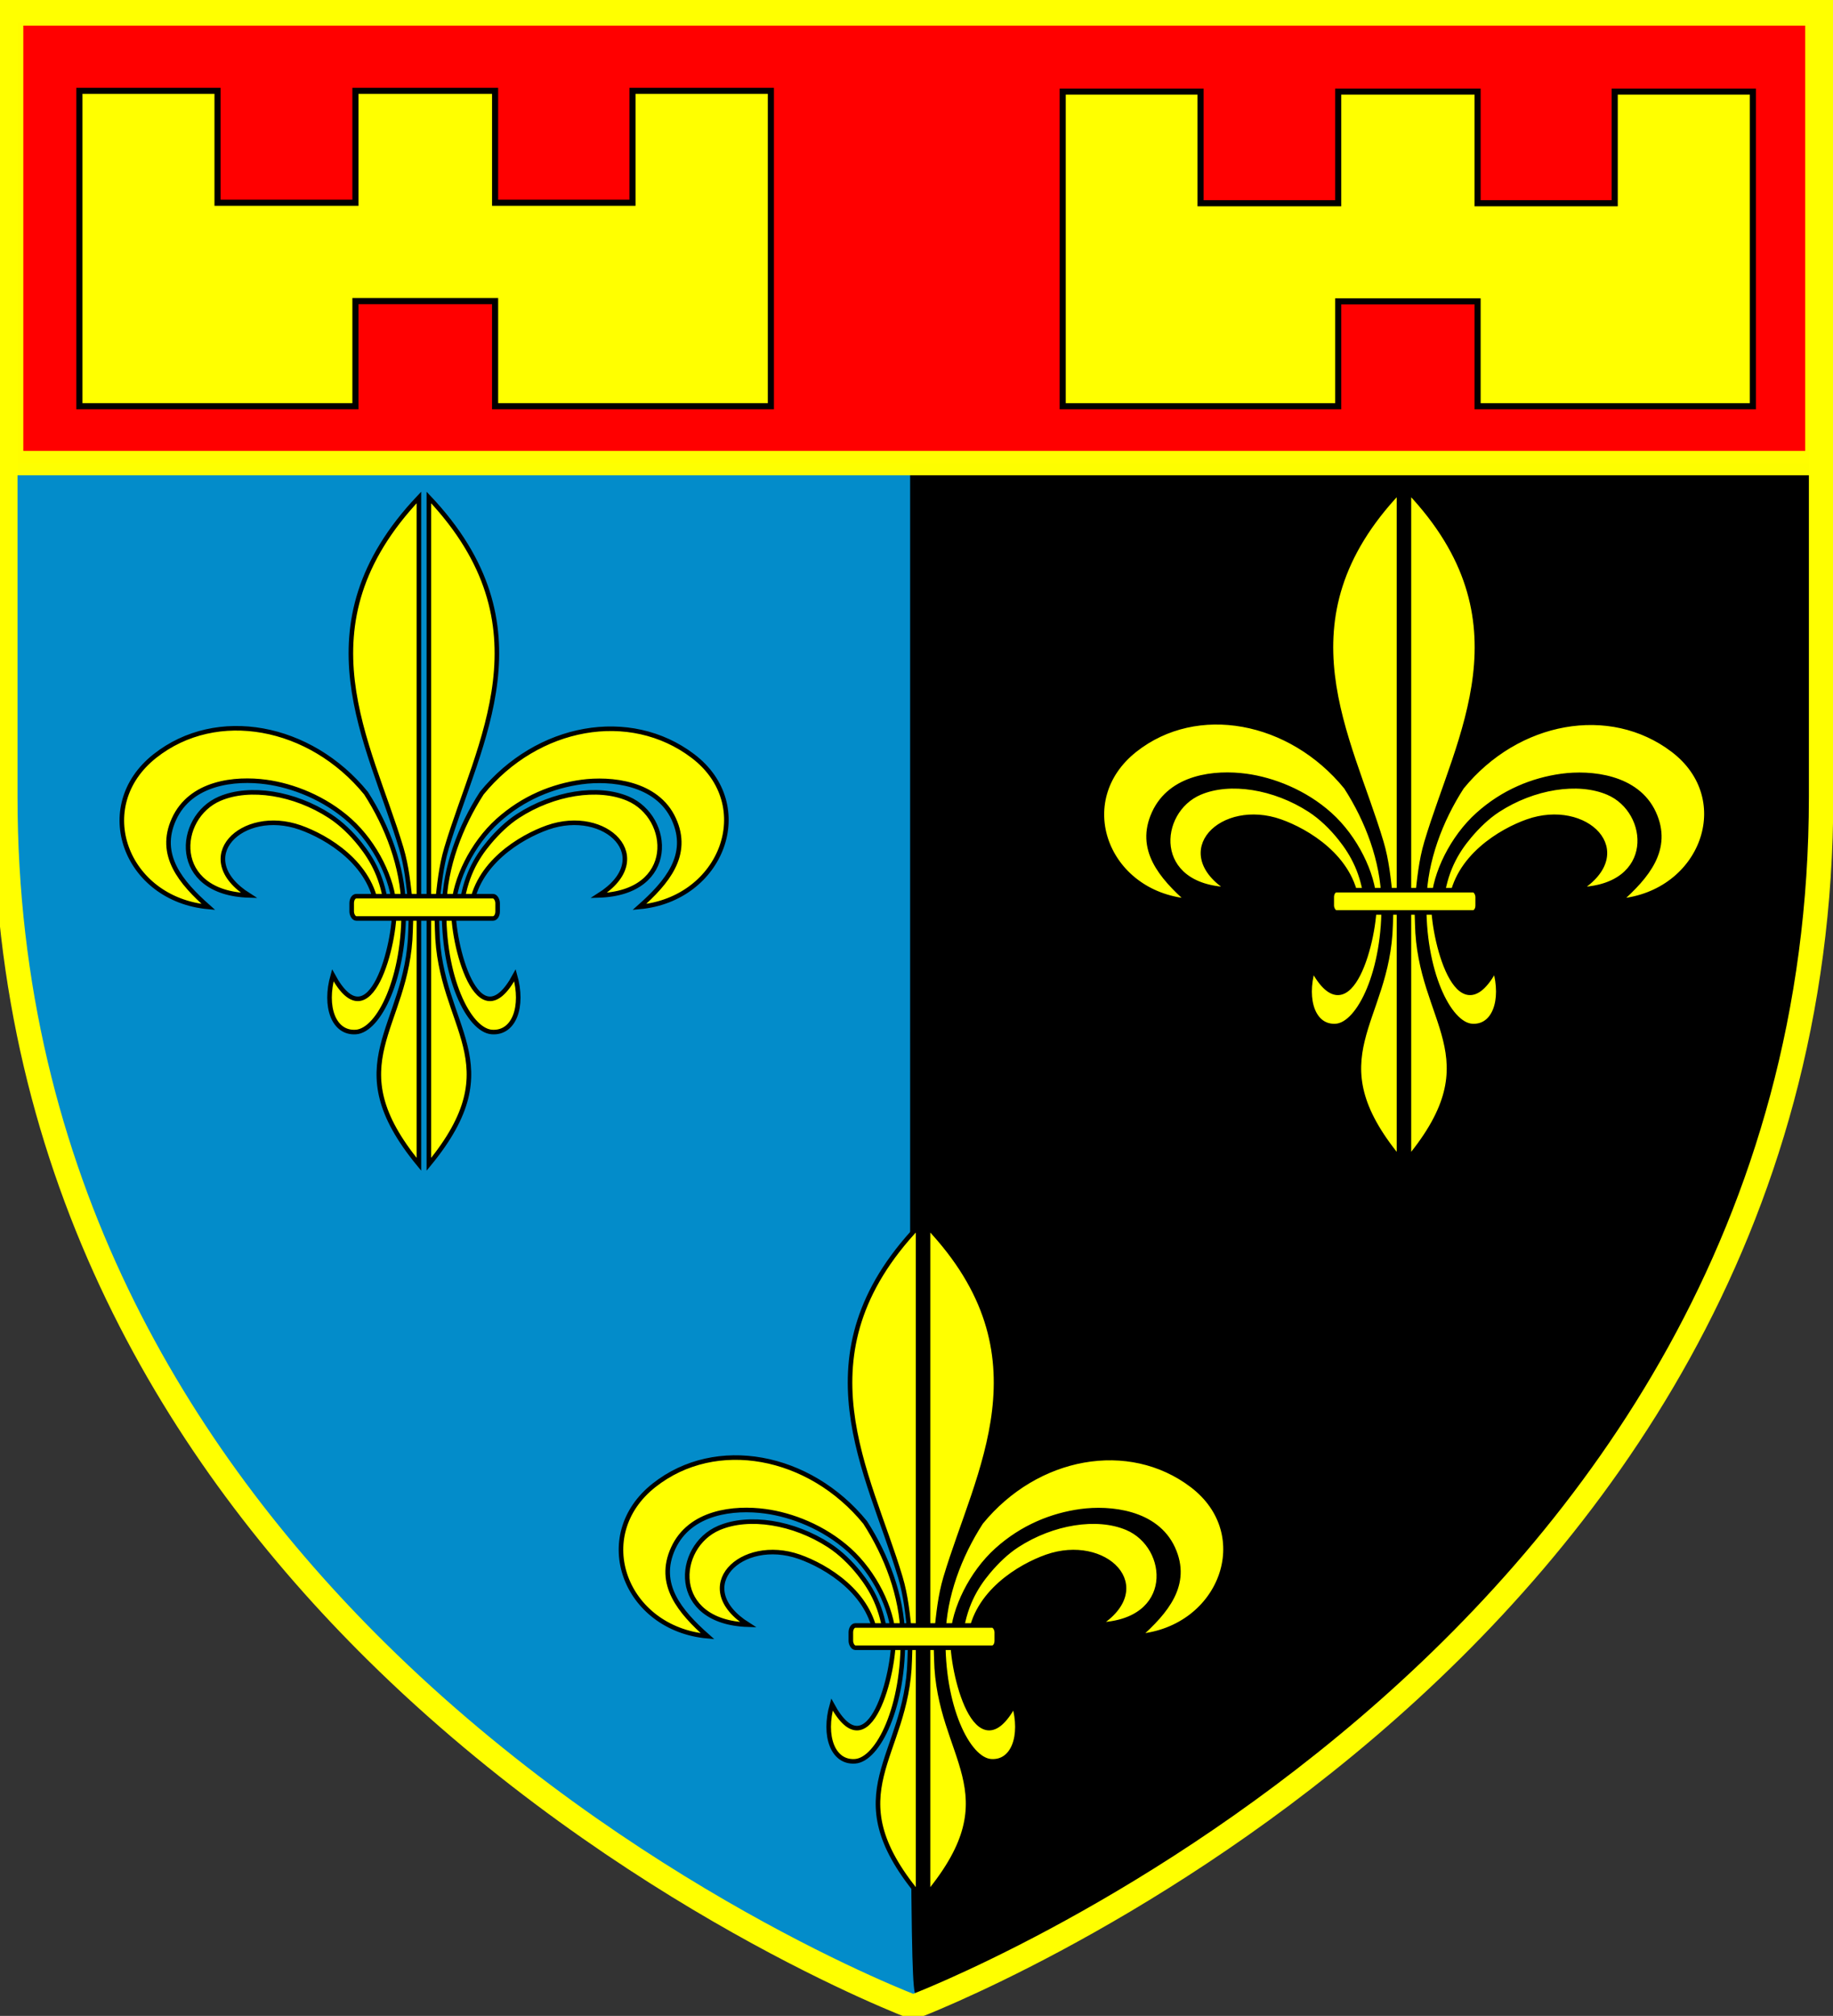 <?xml version="1.0" encoding="UTF-8" standalone="no"?>
<!-- Created with Inkscape (http://www.inkscape.org/) -->

<svg
   xmlns:dc="http://purl.org/dc/elements/1.1/"
   xmlns:cc="http://creativecommons.org/ns#"
   xmlns:rdf="http://www.w3.org/1999/02/22-rdf-syntax-ns#"
   xmlns:svg="http://www.w3.org/2000/svg"
   xmlns="http://www.w3.org/2000/svg"
   xmlns:xlink="http://www.w3.org/1999/xlink"
   xmlns:sodipodi="http://sodipodi.sourceforge.net/DTD/sodipodi-0.dtd"
   xmlns:inkscape="http://www.inkscape.org/namespaces/inkscape"
   version="1.0"
   width="600.248"
   height="660"
   id="svg7107"
   sodipodi:version="0.32"
   inkscape:version="0.48.1 r9760"
   sodipodi:docname="MCRFC.svg"
   inkscape:output_extension="org.inkscape.output.svg.inkscape">
  <rect width="100%" height="100%" fill="#333333" stroke="none"/>
  <sodipodi:namedview
     inkscape:window-height="760"
     inkscape:window-width="925"
     inkscape:pageshadow="2"
     inkscape:pageopacity="0.0"
     guidetolerance="10.0"
     gridtolerance="10.0"
     objecttolerance="10.0"
     borderopacity="1.0"
     bordercolor="#666666"
     pagecolor="#ffffff"
     id="base"
     showgrid="false"
     inkscape:zoom="0.49497452"
     inkscape:cx="327.85264"
     inkscape:cy="462.20883"
     inkscape:window-x="375"
     inkscape:window-y="0"
     inkscape:current-layer="g3275"
     inkscape:window-maximized="0" />
  <defs
     id="defs3">
    <inkscape:perspective
       sodipodi:type="inkscape:persp3d"
       inkscape:vp_x="0 : 330.00015 : 1"
       inkscape:vp_y="0 : 1000 : 0"
       inkscape:vp_z="600.24823 : 330.00015 : 1"
       inkscape:persp3d-origin="300.12411 : 220.0001 : 1"
       id="perspective441" />
    <radialGradient
       cx="221.445"
       cy="226.331"
       r="300"
       fx="221.445"
       fy="226.331"
       id="radialGradient3829"
       xlink:href="#linearGradient2893"
       gradientUnits="userSpaceOnUse"
       gradientTransform="matrix(1.353,0,0,1.349,-78.166,-85.524)" />
    <linearGradient
       id="linearGradient9507">
      <stop
         id="stop9509"
         style="stop-color:#ffffff;stop-opacity:0.314"
         offset="0" />
      <stop
         id="stop9511"
         style="stop-color:#ffffff;stop-opacity:0.251"
         offset="0.19" />
      <stop
         id="stop9513"
         style="stop-color:#6b6b6b;stop-opacity:0.125"
         offset="0.6" />
      <stop
         id="stop9515"
         style="stop-color:#000000;stop-opacity:0.125"
         offset="1" />
    </linearGradient>
    <linearGradient
       id="linearGradient9517">
      <stop
         id="stop9519"
         style="stop-color:#ffffff;stop-opacity:1"
         offset="0" />
      <stop
         id="stop9521"
         style="stop-color:#ffffff;stop-opacity:1"
         offset="0.229" />
      <stop
         id="stop9523"
         style="stop-color:#000000;stop-opacity:1"
         offset="1" />
    </linearGradient>
    <linearGradient
       id="linearGradient9525">
      <stop
         id="stop9527"
         style="stop-color:#fd0000;stop-opacity:1"
         offset="0" />
      <stop
         id="stop9529"
         style="stop-color:#e77275;stop-opacity:0.659"
         offset="0.5" />
      <stop
         id="stop9531"
         style="stop-color:#000000;stop-opacity:0.323"
         offset="1" />
    </linearGradient>
    <radialGradient
       cx="225.524"
       cy="218.901"
       r="300"
       fx="225.524"
       fy="218.901"
       id="radialGradient9533"
       xlink:href="#linearGradient2955"
       gradientUnits="userSpaceOnUse"
       gradientTransform="matrix(-4.167939e-4,2.183,-1.884,-3.599562e-4,615.597,-289.121)" />
    <polygon
       points="0,-1 0.588,0.809 -0.951,-0.309 0.951,-0.309 -0.588,0.809 0,-1 "
       transform="scale(53,53)"
       id="polygon9535" />
    <clipPath
       id="clipPath9537">
      <path
         d="M 0,-200 L 0,600 L 300,600 L 300,-200 L 0,-200 z"
         id="path9539" />
    </clipPath>
    <radialGradient
       cx="225.524"
       cy="218.901"
       r="300"
       fx="225.524"
       fy="218.901"
       id="radialGradient9541"
       xlink:href="#linearGradient2955"
       gradientUnits="userSpaceOnUse"
       gradientTransform="matrix(-4.167939e-4,2.183,-1.884,-3.599562e-4,615.597,-289.121)" />
    <radialGradient
       cx="225.524"
       cy="218.901"
       r="300"
       fx="225.524"
       fy="218.901"
       id="radialGradient9543"
       xlink:href="#linearGradient2955"
       gradientUnits="userSpaceOnUse"
       gradientTransform="matrix(0,1.749,-1.593,-1.049767e-7,551.788,-191.29)" />
    <radialGradient
       cx="225.524"
       cy="218.901"
       r="300"
       fx="225.524"
       fy="218.901"
       id="radialGradient9545"
       xlink:href="#linearGradient2955"
       gradientUnits="userSpaceOnUse"
       gradientTransform="matrix(0,1.386,-1.323,-5.741131e-8,-158.082,-109.541)" />
    <radialGradient
       cx="221.445"
       cy="226.331"
       r="300"
       fx="221.445"
       fy="226.331"
       id="radialGradient9547"
       xlink:href="#linearGradient2893"
       gradientUnits="userSpaceOnUse"
       gradientTransform="matrix(1.353,0,0,1.349,-77.629,-85.747)" />
    <radialGradient
       cx="221.445"
       cy="226.331"
       r="300"
       fx="221.445"
       fy="226.331"
       id="radialGradient3163"
       xlink:href="#linearGradient2893"
       gradientUnits="userSpaceOnUse"
       gradientTransform="matrix(1.353,0,0,1.349,529.506,-85.747)" />
    <radialGradient
       cx="225.524"
       cy="218.901"
       r="300"
       fx="225.524"
       fy="218.901"
       id="radialGradient2871"
       xlink:href="#linearGradient2955"
       gradientUnits="userSpaceOnUse"
       gradientTransform="matrix(0,1.386,-1.323,-5.741131e-8,-158.082,-109.541)" />
    <radialGradient
       cx="225.524"
       cy="218.901"
       r="300"
       fx="225.524"
       fy="218.901"
       id="radialGradient2865"
       xlink:href="#linearGradient2955"
       gradientUnits="userSpaceOnUse"
       gradientTransform="matrix(0,1.749,-1.593,-1.049767e-7,551.788,-191.29)" />
    <radialGradient
       cx="225.524"
       cy="218.901"
       r="300"
       fx="225.524"
       fy="218.901"
       id="radialGradient1911"
       xlink:href="#linearGradient2955"
       gradientUnits="userSpaceOnUse"
       gradientTransform="matrix(-4.167939e-4,2.183,-1.884,-3.599562e-4,615.597,-289.121)" />
    <clipPath
       id="clip">
      <path
         d="M 0,-200 L 0,600 L 300,600 L 300,-200 L 0,-200 z"
         id="path10" />
    </clipPath>
    <polygon
       points="0,-1 0.588,0.809 -0.951,-0.309 0.951,-0.309 -0.588,0.809 0,-1 "
       transform="scale(53,53)"
       id="star" />
    <radialGradient
       cx="225.524"
       cy="218.901"
       r="300"
       fx="225.524"
       fy="218.901"
       id="radialGradient2961"
       xlink:href="#linearGradient2955"
       gradientUnits="userSpaceOnUse"
       gradientTransform="matrix(-4.167939e-4,2.183,-1.884,-3.599562e-4,615.597,-289.121)" />
    <linearGradient
       id="linearGradient2955">
      <stop
         id="stop2867"
         style="stop-color:#fd0000;stop-opacity:1"
         offset="0" />
      <stop
         id="stop2873"
         style="stop-color:#e77275;stop-opacity:0.659"
         offset="0.5" />
      <stop
         id="stop2959"
         style="stop-color:#000000;stop-opacity:0.323"
         offset="1" />
    </linearGradient>
    <linearGradient
       id="linearGradient2885">
      <stop
         id="stop2887"
         style="stop-color:#ffffff;stop-opacity:1"
         offset="0" />
      <stop
         id="stop2891"
         style="stop-color:#ffffff;stop-opacity:1"
         offset="0.229" />
      <stop
         id="stop2889"
         style="stop-color:#000000;stop-opacity:1"
         offset="1" />
    </linearGradient>
    <linearGradient
       id="linearGradient2893">
      <stop
         id="stop2895"
         style="stop-color:#ffffff;stop-opacity:0.314"
         offset="0" />
      <stop
         id="stop2897"
         style="stop-color:#ffffff;stop-opacity:0.251"
         offset="0.19" />
      <stop
         id="stop2901"
         style="stop-color:#6b6b6b;stop-opacity:0.125"
         offset="0.6" />
      <stop
         id="stop2899"
         style="stop-color:#000000;stop-opacity:0.125"
         offset="1" />
    </linearGradient>
    <radialGradient
       cx="221.445"
       cy="226.331"
       r="300"
       fx="221.445"
       fy="226.331"
       id="radialGradient3202"
       xlink:href="#linearGradient2893"
       gradientUnits="userSpaceOnUse"
       gradientTransform="matrix(1.353,0,0,1.349,-78.166,-85.524)" />
    <radialGradient
       cx="221.445"
       cy="226.331"
       r="300"
       fx="221.445"
       fy="226.331"
       id="radialGradient2429"
       xlink:href="#linearGradient2893"
       gradientUnits="userSpaceOnUse"
       gradientTransform="matrix(1.353,0,0,1.349,-574.813,21.074)" />
    <linearGradient
       x1="107.75"
       y1="191.963"
       x2="139.396"
       y2="166.385"
       id="linearGradient1800"
       xlink:href="#linearGradient1732"
       gradientUnits="userSpaceOnUse"
       gradientTransform="translate(-1.428571e-5,-5.714286e-5)" />
    <linearGradient
       x1="82.143"
       y1="264.167"
       x2="113.69"
       y2="258.413"
       id="linearGradient1590"
       xlink:href="#linearGradient1732"
       gradientUnits="userSpaceOnUse"
       gradientTransform="translate(-1.428571e-5,-5.714286e-5)" />
    <linearGradient
       x1="84.127"
       y1="260.595"
       x2="115.675"
       y2="257.619"
       id="linearGradient1598"
       xlink:href="#linearGradient1732"
       gradientUnits="userSpaceOnUse"
       gradientTransform="translate(-1.428571e-5,-5.714286e-5)" />
    <linearGradient
       x1="88.492"
       y1="297.103"
       x2="118.056"
       y2="280.635"
       id="linearGradient1606"
       xlink:href="#linearGradient1732"
       gradientUnits="userSpaceOnUse"
       gradientTransform="translate(-1.428571e-5,-5.714286e-5)" />
    <linearGradient
       x1="118.452"
       y1="312.778"
       x2="136.325"
       y2="294.722"
       id="linearGradient1614"
       xlink:href="#linearGradient1732"
       gradientUnits="userSpaceOnUse"
       gradientTransform="translate(-1.428571e-5,-5.714286e-5)" />
    <linearGradient
       x1="131.151"
       y1="395.317"
       x2="166.667"
       y2="415.357"
       id="linearGradient1622"
       xlink:href="#linearGradient1732"
       gradientUnits="userSpaceOnUse"
       gradientTransform="translate(-1.428571e-5,-5.714286e-5)" />
    <linearGradient
       x1="107.143"
       y1="225.278"
       x2="130.357"
       y2="242.341"
       id="linearGradient1582"
       xlink:href="#linearGradient1732"
       gradientUnits="userSpaceOnUse"
       gradientTransform="translate(-1.428571e-5,-5.714286e-5)" />
    <linearGradient
       x1="143.651"
       y1="488.968"
       x2="163.889"
       y2="454.048"
       id="linearGradient1642"
       xlink:href="#linearGradient1732"
       gradientUnits="userSpaceOnUse"
       gradientTransform="translate(-1.428571e-5,-5.714286e-5)" />
    <linearGradient
       x1="186.508"
       y1="491.746"
       x2="186.508"
       y2="458.413"
       id="linearGradient1650"
       xlink:href="#linearGradient1732"
       gradientUnits="userSpaceOnUse"
       gradientTransform="translate(-1.428571e-5,-5.714286e-5)" />
    <linearGradient
       x1="292.857"
       y1="493.73"
       x2="321.825"
       y2="513.175"
       id="linearGradient1658"
       xlink:href="#linearGradient1732"
       gradientUnits="userSpaceOnUse"
       gradientTransform="translate(-1.428571e-5,-5.714286e-5)" />
    <linearGradient
       x1="266.27"
       y1="534.206"
       x2="312.302"
       y2="534.603"
       id="linearGradient1666"
       xlink:href="#linearGradient1732"
       gradientUnits="userSpaceOnUse"
       gradientTransform="translate(-1.428571e-5,-5.714286e-5)" />
    <linearGradient
       x1="300"
       y1="566.746"
       x2="319.151"
       y2="547.595"
       id="linearGradient1674"
       xlink:href="#linearGradient1732"
       gradientUnits="userSpaceOnUse"
       gradientTransform="translate(-1.428571e-5,-5.714286e-5)" />
    <linearGradient
       x1="337.302"
       y1="571.111"
       x2="341.27"
       y2="546.905"
       id="linearGradient1682"
       xlink:href="#linearGradient1732"
       gradientUnits="userSpaceOnUse"
       gradientTransform="translate(-1.428571e-5,-5.714286e-5)" />
    <linearGradient
       x1="241.143"
       y1="51.421"
       x2="243.124"
       y2="48.303"
       id="linearGradient1397"
       xlink:href="#linearGradient1732"
       gradientUnits="userSpaceOnUse"
       gradientTransform="translate(75.923,47.102)" />
    <linearGradient
       id="linearGradient1732">
      <stop
         id="stop1734"
         style="stop-color:#ffffff;stop-opacity:1"
         offset="0" />
      <stop
         id="stop1736"
         style="stop-color:#ffffff;stop-opacity:1"
         offset="1" />
    </linearGradient>
    <linearGradient
       x1="177.338"
       y1="217.778"
       x2="211.83"
       y2="213.55"
       id="linearGradient1549"
       xlink:href="#linearGradient1732"
       gradientUnits="userSpaceOnUse"
       gradientTransform="translate(-1.428571e-5,-5.714286e-5)" />
    <linearGradient
       x1="124.585"
       y1="115.64"
       x2="157.2"
       y2="137.971"
       id="linearGradient1551"
       xlink:href="#linearGradient1732"
       gradientUnits="userSpaceOnUse"
       gradientTransform="translate(-1.428571e-5,-5.714286e-5)" />
    <linearGradient
       x1="87.547"
       y1="139.21"
       x2="124.361"
       y2="137.971"
       id="linearGradient1553"
       xlink:href="#linearGradient1732"
       gradientUnits="userSpaceOnUse"
       gradientTransform="translate(-1.428571e-5,-5.714286e-5)" />
    <linearGradient
       x1="112.239"
       y1="75.234"
       x2="137.605"
       y2="90.412"
       id="linearGradient1555"
       xlink:href="#linearGradient1732"
       gradientUnits="userSpaceOnUse"
       gradientTransform="translate(-1.428571e-5,-5.714286e-5)" />
    <linearGradient
       x1="179.583"
       y1="75.234"
       x2="193.021"
       y2="101.814"
       id="linearGradient1557"
       xlink:href="#linearGradient1732"
       gradientUnits="userSpaceOnUse"
       gradientTransform="translate(-1.428571e-5,-5.714286e-5)" />
    <linearGradient
       x1="270.496"
       y1="176.249"
       x2="296.929"
       y2="185.716"
       id="linearGradient1559"
       xlink:href="#linearGradient1732"
       gradientUnits="userSpaceOnUse"
       gradientTransform="translate(-1.428571e-5,-5.714286e-5)" />
    <linearGradient
       x1="94.281"
       y1="496.131"
       x2="124.137"
       y2="467.622"
       id="linearGradient1561"
       xlink:href="#linearGradient1732"
       gradientUnits="userSpaceOnUse"
       gradientTransform="translate(-1.428571e-5,-5.714286e-5)" />
    <linearGradient
       x1="171"
       y1="92.5"
       x2="180"
       y2="96.5"
       id="linearGradient2433"
       xlink:href="#linearGradient1732"
       gradientUnits="userSpaceOnUse" />
    <linearGradient
       id="linearGradient2916">
      <stop
         id="stop2918"
         style="stop-color:#ffffff;stop-opacity:0.314"
         offset="0" />
      <stop
         id="stop2920"
         style="stop-color:#ffffff;stop-opacity:0.251"
         offset="0.19" />
      <stop
         id="stop2922"
         style="stop-color:#6b6b6b;stop-opacity:0.125"
         offset="0.6" />
      <stop
         id="stop2924"
         style="stop-color:#000000;stop-opacity:0.125"
         offset="1" />
    </linearGradient>
    <linearGradient
       id="linearGradient2908">
      <stop
         id="stop2910"
         style="stop-color:#ffffff;stop-opacity:1"
         offset="0" />
      <stop
         id="stop2912"
         style="stop-color:#ffffff;stop-opacity:1"
         offset="0.229" />
      <stop
         id="stop2914"
         style="stop-color:#000000;stop-opacity:1"
         offset="1" />
    </linearGradient>
    <linearGradient
       id="linearGradient2899">
      <stop
         id="stop2902"
         style="stop-color:#fd0000;stop-opacity:1"
         offset="0" />
      <stop
         id="stop2904"
         style="stop-color:#e77275;stop-opacity:0.659"
         offset="0.5" />
      <stop
         id="stop2906"
         style="stop-color:#000000;stop-opacity:0.323"
         offset="1" />
    </linearGradient>
    <radialGradient
       cx="225.524"
       cy="218.901"
       r="300"
       fx="225.524"
       fy="218.901"
       id="radialGradient2897"
       xlink:href="#linearGradient2955"
       gradientUnits="userSpaceOnUse"
       gradientTransform="matrix(-4.167939e-4,2.183,-1.884,-3.599562e-4,615.597,-289.121)" />
    <polygon
       points="0,-1 0.588,0.809 -0.951,-0.309 0.951,-0.309 -0.588,0.809 0,-1 "
       transform="scale(53,53)"
       id="polygon2895" />
    <clipPath
       id="clipPath2891">
      <path
         d="M 0,-200 L 0,600 L 300,600 L 300,-200 L 0,-200 z"
         id="path2893" />
    </clipPath>
    <radialGradient
       cx="225.524"
       cy="218.901"
       r="300"
       fx="225.524"
       fy="218.901"
       id="radialGradient2889"
       xlink:href="#linearGradient2955"
       gradientUnits="userSpaceOnUse"
       gradientTransform="matrix(-4.167939e-4,2.183,-1.884,-3.599562e-4,615.597,-289.121)" />
    <radialGradient
       cx="225.524"
       cy="218.901"
       r="300"
       fx="225.524"
       fy="218.901"
       id="radialGradient2887"
       xlink:href="#linearGradient2955"
       gradientUnits="userSpaceOnUse"
       gradientTransform="matrix(0,1.749,-1.593,-1.049767e-7,551.788,-191.29)" />
    <radialGradient
       cx="225.524"
       cy="218.901"
       r="300"
       fx="225.524"
       fy="218.901"
       id="radialGradient2885"
       xlink:href="#linearGradient2955"
       gradientUnits="userSpaceOnUse"
       gradientTransform="matrix(0,1.386,-1.323,-5.741131e-8,-158.082,-109.541)" />
    <radialGradient
       cx="221.445"
       cy="226.331"
       r="300"
       fx="221.445"
       fy="226.331"
       id="radialGradient2883"
       xlink:href="#linearGradient2893"
       gradientUnits="userSpaceOnUse"
       gradientTransform="matrix(1.353,0,0,1.349,-77.629,-85.747)" />
    <radialGradient
       cx="221.445"
       cy="226.331"
       r="300"
       fx="221.445"
       fy="226.331"
       id="radialGradient2881"
       xlink:href="#linearGradient2893"
       gradientUnits="userSpaceOnUse"
       gradientTransform="matrix(1.353,0,0,1.349,529.506,-85.747)" />
    <radialGradient
       cx="225.524"
       cy="218.901"
       r="300"
       fx="225.524"
       fy="218.901"
       id="radialGradient2879"
       xlink:href="#linearGradient2955"
       gradientUnits="userSpaceOnUse"
       gradientTransform="matrix(0,1.386,-1.323,-5.741131e-8,-158.082,-109.541)" />
    <radialGradient
       cx="225.524"
       cy="218.901"
       r="300"
       fx="225.524"
       fy="218.901"
       id="radialGradient2877"
       xlink:href="#linearGradient2955"
       gradientUnits="userSpaceOnUse"
       gradientTransform="matrix(0,1.749,-1.593,-1.049767e-7,551.788,-191.29)" />
    <radialGradient
       cx="225.524"
       cy="218.901"
       r="300"
       fx="225.524"
       fy="218.901"
       id="radialGradient2875"
       xlink:href="#linearGradient2955"
       gradientUnits="userSpaceOnUse"
       gradientTransform="matrix(-4.167939e-4,2.183,-1.884,-3.599562e-4,615.597,-289.121)" />
    <clipPath
       id="clipPath2871">
      <path
         d="M 0,-200 L 0,600 L 300,600 L 300,-200 L 0,-200 z"
         id="path2873" />
    </clipPath>
    <polygon
       points="0,-1 0.588,0.809 -0.951,-0.309 0.951,-0.309 -0.588,0.809 0,-1 "
       transform="scale(53,53)"
       id="polygon2869" />
    <radialGradient
       cx="225.524"
       cy="218.901"
       r="300"
       fx="225.524"
       fy="218.901"
       id="radialGradient2867"
       xlink:href="#linearGradient2955"
       gradientUnits="userSpaceOnUse"
       gradientTransform="matrix(-4.167939e-4,2.183,-1.884,-3.599562e-4,615.597,-289.121)" />
    <linearGradient
       id="linearGradient2859">
      <stop
         id="stop2861"
         style="stop-color:#fd0000;stop-opacity:1"
         offset="0" />
      <stop
         id="stop2863"
         style="stop-color:#e77275;stop-opacity:0.659"
         offset="0.5" />
      <stop
         id="stop2865"
         style="stop-color:#000000;stop-opacity:0.323"
         offset="1" />
    </linearGradient>
    <linearGradient
       id="linearGradient2851">
      <stop
         id="stop2853"
         style="stop-color:#ffffff;stop-opacity:1"
         offset="0" />
      <stop
         id="stop2855"
         style="stop-color:#ffffff;stop-opacity:1"
         offset="0.229" />
      <stop
         id="stop2857"
         style="stop-color:#000000;stop-opacity:1"
         offset="1" />
    </linearGradient>
    <linearGradient
       id="linearGradient2841">
      <stop
         id="stop2843"
         style="stop-color:#ffffff;stop-opacity:0.314"
         offset="0" />
      <stop
         id="stop2845"
         style="stop-color:#ffffff;stop-opacity:0.251"
         offset="0.19" />
      <stop
         id="stop2847"
         style="stop-color:#6b6b6b;stop-opacity:0.125"
         offset="0.6" />
      <stop
         id="stop2849"
         style="stop-color:#000000;stop-opacity:0.125"
         offset="1" />
    </linearGradient>
    <linearGradient
       id="linearGradient5805">
      <stop
         id="stop5807"
         style="stop-color:#ffffff;stop-opacity:0.314"
         offset="0" />
      <stop
         id="stop5809"
         style="stop-color:#ffffff;stop-opacity:0.251"
         offset="0.19" />
      <stop
         id="stop5811"
         style="stop-color:#6b6b6b;stop-opacity:0.125"
         offset="0.6" />
      <stop
         id="stop5813"
         style="stop-color:#000000;stop-opacity:0.125"
         offset="1" />
    </linearGradient>
    <linearGradient
       id="linearGradient5815">
      <stop
         id="stop5817"
         style="stop-color:#ffffff;stop-opacity:1"
         offset="0" />
      <stop
         id="stop5819"
         style="stop-color:#ffffff;stop-opacity:1"
         offset="0.229" />
      <stop
         id="stop5821"
         style="stop-color:#000000;stop-opacity:1"
         offset="1" />
    </linearGradient>
    <linearGradient
       id="linearGradient5823">
      <stop
         id="stop5825"
         style="stop-color:#fd0000;stop-opacity:1"
         offset="0" />
      <stop
         id="stop5827"
         style="stop-color:#e77275;stop-opacity:0.659"
         offset="0.5" />
      <stop
         id="stop5829"
         style="stop-color:#000000;stop-opacity:0.323"
         offset="1" />
    </linearGradient>
    <radialGradient
       cx="225.524"
       cy="218.901"
       r="300"
       fx="225.524"
       fy="218.901"
       id="radialGradient5831"
       xlink:href="#linearGradient2955"
       gradientUnits="userSpaceOnUse"
       gradientTransform="matrix(-4.167939e-4,2.183,-1.884,-3.599562e-4,615.597,-289.121)" />
    <polygon
       points="0,-1 0.588,0.809 -0.951,-0.309 0.951,-0.309 -0.588,0.809 0,-1 "
       transform="scale(53,53)"
       id="polygon5833" />
    <clipPath
       id="clipPath5835">
      <path
         d="M 0,-200 L 0,600 L 300,600 L 300,-200 L 0,-200 z"
         id="path5837" />
    </clipPath>
    <radialGradient
       cx="225.524"
       cy="218.901"
       r="300"
       fx="225.524"
       fy="218.901"
       id="radialGradient5839"
       xlink:href="#linearGradient2955"
       gradientUnits="userSpaceOnUse"
       gradientTransform="matrix(-4.167939e-4,2.183,-1.884,-3.599562e-4,615.597,-289.121)" />
    <radialGradient
       cx="225.524"
       cy="218.901"
       r="300"
       fx="225.524"
       fy="218.901"
       id="radialGradient5841"
       xlink:href="#linearGradient2955"
       gradientUnits="userSpaceOnUse"
       gradientTransform="matrix(0,1.749,-1.593,-1.049767e-7,551.788,-191.29)" />
    <radialGradient
       cx="225.524"
       cy="218.901"
       r="300"
       fx="225.524"
       fy="218.901"
       id="radialGradient5843"
       xlink:href="#linearGradient2955"
       gradientUnits="userSpaceOnUse"
       gradientTransform="matrix(0,1.386,-1.323,-5.741131e-8,-158.082,-109.541)" />
    <linearGradient
       id="linearGradient5637">
      <stop
         id="stop5639"
         style="stop-color:#ffffff;stop-opacity:0.314"
         offset="0" />
      <stop
         id="stop5641"
         style="stop-color:#ffffff;stop-opacity:0.251"
         offset="0.19" />
      <stop
         id="stop5643"
         style="stop-color:#6b6b6b;stop-opacity:0.125"
         offset="0.6" />
      <stop
         id="stop5645"
         style="stop-color:#000000;stop-opacity:0.125"
         offset="1" />
    </linearGradient>
    <linearGradient
       id="linearGradient5647">
      <stop
         id="stop5649"
         style="stop-color:#ffffff;stop-opacity:1"
         offset="0" />
      <stop
         id="stop5651"
         style="stop-color:#ffffff;stop-opacity:1"
         offset="0.229" />
      <stop
         id="stop5653"
         style="stop-color:#000000;stop-opacity:1"
         offset="1" />
    </linearGradient>
    <linearGradient
       id="linearGradient5655">
      <stop
         id="stop5657"
         style="stop-color:#fd0000;stop-opacity:1"
         offset="0" />
      <stop
         id="stop5659"
         style="stop-color:#e77275;stop-opacity:0.659"
         offset="0.5" />
      <stop
         id="stop5661"
         style="stop-color:#000000;stop-opacity:0.323"
         offset="1" />
    </linearGradient>
    <radialGradient
       cx="225.524"
       cy="218.901"
       r="300"
       fx="225.524"
       fy="218.901"
       id="radialGradient5663"
       xlink:href="#linearGradient2955"
       gradientUnits="userSpaceOnUse"
       gradientTransform="matrix(-4.167939e-4,2.183,-1.884,-3.599562e-4,615.597,-289.121)" />
    <polygon
       points="0,-1 0.588,0.809 -0.951,-0.309 0.951,-0.309 -0.588,0.809 0,-1 "
       transform="scale(53,53)"
       id="polygon5665" />
    <clipPath
       id="clipPath5667">
      <path
         d="M 0,-200 L 0,600 L 300,600 L 300,-200 L 0,-200 z"
         id="path5669" />
    </clipPath>
    <radialGradient
       cx="225.524"
       cy="218.901"
       r="300"
       fx="225.524"
       fy="218.901"
       id="radialGradient5671"
       xlink:href="#linearGradient2955"
       gradientUnits="userSpaceOnUse"
       gradientTransform="matrix(-4.167939e-4,2.183,-1.884,-3.599562e-4,615.597,-289.121)" />
    <radialGradient
       cx="225.524"
       cy="218.901"
       r="300"
       fx="225.524"
       fy="218.901"
       id="radialGradient5673"
       xlink:href="#linearGradient2955"
       gradientUnits="userSpaceOnUse"
       gradientTransform="matrix(0,1.749,-1.593,-1.049767e-7,551.788,-191.29)" />
    <radialGradient
       cx="225.524"
       cy="218.901"
       r="300"
       fx="225.524"
       fy="218.901"
       id="radialGradient5675"
       xlink:href="#linearGradient2955"
       gradientUnits="userSpaceOnUse"
       gradientTransform="matrix(0,1.386,-1.323,-5.741131e-8,-158.082,-109.541)" />
    <linearGradient
       x1="107.75"
       y1="191.963"
       x2="139.396"
       y2="166.385"
       id="linearGradient5193"
       xlink:href="#linearGradient1732"
       gradientUnits="userSpaceOnUse"
       gradientTransform="translate(-1.428571e-5,-5.714286e-5)" />
    <linearGradient
       x1="82.143"
       y1="264.167"
       x2="113.69"
       y2="258.413"
       id="linearGradient5195"
       xlink:href="#linearGradient1732"
       gradientUnits="userSpaceOnUse"
       gradientTransform="translate(-1.428571e-5,-5.714286e-5)" />
    <linearGradient
       x1="84.127"
       y1="260.595"
       x2="115.675"
       y2="257.619"
       id="linearGradient5197"
       xlink:href="#linearGradient1732"
       gradientUnits="userSpaceOnUse"
       gradientTransform="translate(-1.428571e-5,-5.714286e-5)" />
    <linearGradient
       x1="88.492"
       y1="297.103"
       x2="118.056"
       y2="280.635"
       id="linearGradient5199"
       xlink:href="#linearGradient1732"
       gradientUnits="userSpaceOnUse"
       gradientTransform="translate(-1.428571e-5,-5.714286e-5)" />
    <linearGradient
       x1="118.452"
       y1="312.778"
       x2="136.325"
       y2="294.722"
       id="linearGradient5201"
       xlink:href="#linearGradient1732"
       gradientUnits="userSpaceOnUse"
       gradientTransform="translate(-1.428571e-5,-5.714286e-5)" />
    <linearGradient
       x1="131.151"
       y1="395.317"
       x2="166.667"
       y2="415.357"
       id="linearGradient5203"
       xlink:href="#linearGradient1732"
       gradientUnits="userSpaceOnUse"
       gradientTransform="translate(-1.428571e-5,-5.714286e-5)" />
    <linearGradient
       x1="107.143"
       y1="225.278"
       x2="130.357"
       y2="242.341"
       id="linearGradient5205"
       xlink:href="#linearGradient1732"
       gradientUnits="userSpaceOnUse"
       gradientTransform="translate(-1.428571e-5,-5.714286e-5)" />
    <linearGradient
       x1="143.651"
       y1="488.968"
       x2="163.889"
       y2="454.048"
       id="linearGradient5207"
       xlink:href="#linearGradient1732"
       gradientUnits="userSpaceOnUse"
       gradientTransform="translate(-1.428571e-5,-5.714286e-5)" />
    <linearGradient
       x1="186.508"
       y1="491.746"
       x2="186.508"
       y2="458.413"
       id="linearGradient5209"
       xlink:href="#linearGradient1732"
       gradientUnits="userSpaceOnUse"
       gradientTransform="translate(-1.428571e-5,-5.714286e-5)" />
    <linearGradient
       x1="292.857"
       y1="493.73"
       x2="321.825"
       y2="513.175"
       id="linearGradient5211"
       xlink:href="#linearGradient1732"
       gradientUnits="userSpaceOnUse"
       gradientTransform="translate(-1.428571e-5,-5.714286e-5)" />
    <linearGradient
       x1="266.27"
       y1="534.206"
       x2="312.302"
       y2="534.603"
       id="linearGradient5213"
       xlink:href="#linearGradient1732"
       gradientUnits="userSpaceOnUse"
       gradientTransform="translate(-1.428571e-5,-5.714286e-5)" />
    <linearGradient
       x1="300"
       y1="566.746"
       x2="319.151"
       y2="547.595"
       id="linearGradient5215"
       xlink:href="#linearGradient1732"
       gradientUnits="userSpaceOnUse"
       gradientTransform="translate(-1.428571e-5,-5.714286e-5)" />
    <linearGradient
       x1="337.302"
       y1="571.111"
       x2="341.27"
       y2="546.905"
       id="linearGradient5217"
       xlink:href="#linearGradient1732"
       gradientUnits="userSpaceOnUse"
       gradientTransform="translate(-1.428571e-5,-5.714286e-5)" />
    <linearGradient
       x1="241.143"
       y1="51.421"
       x2="243.124"
       y2="48.303"
       id="linearGradient5219"
       xlink:href="#linearGradient1732"
       gradientUnits="userSpaceOnUse"
       gradientTransform="translate(75.923,47.102)" />
    <linearGradient
       id="linearGradient5221">
      <stop
         id="stop5223"
         style="stop-color:#ffffff;stop-opacity:1"
         offset="0" />
      <stop
         id="stop5225"
         style="stop-color:#ffffff;stop-opacity:1"
         offset="1" />
    </linearGradient>
    <linearGradient
       x1="177.338"
       y1="217.778"
       x2="211.83"
       y2="213.55"
       id="linearGradient5227"
       xlink:href="#linearGradient1732"
       gradientUnits="userSpaceOnUse"
       gradientTransform="translate(-1.428571e-5,-5.714286e-5)" />
    <linearGradient
       x1="124.585"
       y1="115.64"
       x2="157.2"
       y2="137.971"
       id="linearGradient5229"
       xlink:href="#linearGradient1732"
       gradientUnits="userSpaceOnUse"
       gradientTransform="translate(-1.428571e-5,-5.714286e-5)" />
    <linearGradient
       x1="87.547"
       y1="139.21"
       x2="124.361"
       y2="137.971"
       id="linearGradient5231"
       xlink:href="#linearGradient1732"
       gradientUnits="userSpaceOnUse"
       gradientTransform="translate(-1.428571e-5,-5.714286e-5)" />
    <linearGradient
       x1="112.239"
       y1="75.234"
       x2="137.605"
       y2="90.412"
       id="linearGradient5233"
       xlink:href="#linearGradient1732"
       gradientUnits="userSpaceOnUse"
       gradientTransform="translate(-1.428571e-5,-5.714286e-5)" />
    <linearGradient
       x1="179.583"
       y1="75.234"
       x2="193.021"
       y2="101.814"
       id="linearGradient5235"
       xlink:href="#linearGradient1732"
       gradientUnits="userSpaceOnUse"
       gradientTransform="translate(-1.428571e-5,-5.714286e-5)" />
    <linearGradient
       x1="270.496"
       y1="176.249"
       x2="296.929"
       y2="185.716"
       id="linearGradient5237"
       xlink:href="#linearGradient1732"
       gradientUnits="userSpaceOnUse"
       gradientTransform="translate(-1.428571e-5,-5.714286e-5)" />
    <linearGradient
       x1="94.281"
       y1="496.131"
       x2="124.137"
       y2="467.622"
       id="linearGradient5239"
       xlink:href="#linearGradient1732"
       gradientUnits="userSpaceOnUse"
       gradientTransform="translate(-1.428571e-5,-5.714286e-5)" />
    <linearGradient
       x1="171"
       y1="92.5"
       x2="180"
       y2="96.5"
       id="linearGradient5241"
       xlink:href="#linearGradient1732"
       gradientUnits="userSpaceOnUse" />
    <linearGradient
       x1="107.75"
       y1="191.963"
       x2="139.396"
       y2="166.385"
       id="linearGradient3632"
       xlink:href="#linearGradient1732"
       gradientUnits="userSpaceOnUse"
       gradientTransform="translate(-1.428571e-5,-5.714286e-5)" />
    <linearGradient
       x1="82.143"
       y1="264.167"
       x2="113.69"
       y2="258.413"
       id="linearGradient3630"
       xlink:href="#linearGradient1732"
       gradientUnits="userSpaceOnUse"
       gradientTransform="translate(-1.428571e-5,-5.714286e-5)" />
    <linearGradient
       x1="84.127"
       y1="260.595"
       x2="115.675"
       y2="257.619"
       id="linearGradient3628"
       xlink:href="#linearGradient1732"
       gradientUnits="userSpaceOnUse"
       gradientTransform="translate(-1.428571e-5,-5.714286e-5)" />
    <linearGradient
       x1="88.492"
       y1="297.103"
       x2="118.056"
       y2="280.635"
       id="linearGradient3626"
       xlink:href="#linearGradient1732"
       gradientUnits="userSpaceOnUse"
       gradientTransform="translate(-1.428571e-5,-5.714286e-5)" />
    <linearGradient
       x1="118.452"
       y1="312.778"
       x2="136.325"
       y2="294.722"
       id="linearGradient3624"
       xlink:href="#linearGradient1732"
       gradientUnits="userSpaceOnUse"
       gradientTransform="translate(-1.428571e-5,-5.714286e-5)" />
    <linearGradient
       x1="131.151"
       y1="395.317"
       x2="166.667"
       y2="415.357"
       id="linearGradient3622"
       xlink:href="#linearGradient1732"
       gradientUnits="userSpaceOnUse"
       gradientTransform="translate(-1.428571e-5,-5.714286e-5)" />
    <linearGradient
       x1="107.143"
       y1="225.278"
       x2="130.357"
       y2="242.341"
       id="linearGradient3620"
       xlink:href="#linearGradient1732"
       gradientUnits="userSpaceOnUse"
       gradientTransform="translate(-1.428571e-5,-5.714286e-5)" />
    <linearGradient
       x1="143.651"
       y1="488.968"
       x2="163.889"
       y2="454.048"
       id="linearGradient3618"
       xlink:href="#linearGradient1732"
       gradientUnits="userSpaceOnUse"
       gradientTransform="translate(-1.428571e-5,-5.714286e-5)" />
    <linearGradient
       x1="186.508"
       y1="491.746"
       x2="186.508"
       y2="458.413"
       id="linearGradient3616"
       xlink:href="#linearGradient1732"
       gradientUnits="userSpaceOnUse"
       gradientTransform="translate(-1.428571e-5,-5.714286e-5)" />
    <linearGradient
       x1="292.857"
       y1="493.73"
       x2="321.825"
       y2="513.175"
       id="linearGradient3614"
       xlink:href="#linearGradient1732"
       gradientUnits="userSpaceOnUse"
       gradientTransform="translate(-1.428571e-5,-5.714286e-5)" />
    <linearGradient
       x1="266.27"
       y1="534.206"
       x2="312.302"
       y2="534.603"
       id="linearGradient3612"
       xlink:href="#linearGradient1732"
       gradientUnits="userSpaceOnUse"
       gradientTransform="translate(-1.428571e-5,-5.714286e-5)" />
    <linearGradient
       x1="300"
       y1="566.746"
       x2="319.151"
       y2="547.595"
       id="linearGradient3610"
       xlink:href="#linearGradient1732"
       gradientUnits="userSpaceOnUse"
       gradientTransform="translate(-1.428571e-5,-5.714286e-5)" />
    <linearGradient
       x1="337.302"
       y1="571.111"
       x2="341.27"
       y2="546.905"
       id="linearGradient3608"
       xlink:href="#linearGradient1732"
       gradientUnits="userSpaceOnUse"
       gradientTransform="translate(-1.428571e-5,-5.714286e-5)" />
    <linearGradient
       x1="241.143"
       y1="51.421"
       x2="243.124"
       y2="48.303"
       id="linearGradient3606"
       xlink:href="#linearGradient1732"
       gradientUnits="userSpaceOnUse"
       gradientTransform="translate(75.923,47.102)" />
    <linearGradient
       id="linearGradient3600">
      <stop
         id="stop3602"
         style="stop-color:#ffffff;stop-opacity:1"
         offset="0" />
      <stop
         id="stop3604"
         style="stop-color:#ffffff;stop-opacity:1"
         offset="1" />
    </linearGradient>
    <linearGradient
       x1="177.338"
       y1="217.778"
       x2="211.83"
       y2="213.55"
       id="linearGradient3598"
       xlink:href="#linearGradient1732"
       gradientUnits="userSpaceOnUse"
       gradientTransform="translate(-1.428571e-5,-5.714286e-5)" />
    <linearGradient
       x1="124.585"
       y1="115.64"
       x2="157.2"
       y2="137.971"
       id="linearGradient3596"
       xlink:href="#linearGradient1732"
       gradientUnits="userSpaceOnUse"
       gradientTransform="translate(-1.428571e-5,-5.714286e-5)" />
    <linearGradient
       x1="87.547"
       y1="139.21"
       x2="124.361"
       y2="137.971"
       id="linearGradient3594"
       xlink:href="#linearGradient1732"
       gradientUnits="userSpaceOnUse"
       gradientTransform="translate(-1.428571e-5,-5.714286e-5)" />
    <linearGradient
       x1="112.239"
       y1="75.234"
       x2="137.605"
       y2="90.412"
       id="linearGradient3592"
       xlink:href="#linearGradient1732"
       gradientUnits="userSpaceOnUse"
       gradientTransform="translate(-1.428571e-5,-5.714286e-5)" />
    <linearGradient
       x1="179.583"
       y1="75.234"
       x2="193.021"
       y2="101.814"
       id="linearGradient3590"
       xlink:href="#linearGradient1732"
       gradientUnits="userSpaceOnUse"
       gradientTransform="translate(-1.428571e-5,-5.714286e-5)" />
    <linearGradient
       x1="270.496"
       y1="176.249"
       x2="296.929"
       y2="185.716"
       id="linearGradient3588"
       xlink:href="#linearGradient1732"
       gradientUnits="userSpaceOnUse"
       gradientTransform="translate(-1.428571e-5,-5.714286e-5)" />
    <linearGradient
       x1="94.281"
       y1="496.131"
       x2="124.137"
       y2="467.622"
       id="linearGradient3586"
       xlink:href="#linearGradient1732"
       gradientUnits="userSpaceOnUse"
       gradientTransform="translate(-1.428571e-5,-5.714286e-5)" />
    <linearGradient
       x1="171"
       y1="92.5"
       x2="180"
       y2="96.5"
       id="linearGradient3584"
       xlink:href="#linearGradient1732"
       gradientUnits="userSpaceOnUse" />
    <linearGradient
       id="linearGradient3574">
      <stop
         id="stop3576"
         style="stop-color:#ffffff;stop-opacity:0.314"
         offset="0" />
      <stop
         id="stop3578"
         style="stop-color:#ffffff;stop-opacity:0.251"
         offset="0.19" />
      <stop
         id="stop3580"
         style="stop-color:#6b6b6b;stop-opacity:0.125"
         offset="0.6" />
      <stop
         id="stop3582"
         style="stop-color:#000000;stop-opacity:0.125"
         offset="1" />
    </linearGradient>
    <linearGradient
       id="linearGradient3566">
      <stop
         id="stop3568"
         style="stop-color:#ffffff;stop-opacity:1"
         offset="0" />
      <stop
         id="stop3570"
         style="stop-color:#ffffff;stop-opacity:1"
         offset="0.229" />
      <stop
         id="stop3572"
         style="stop-color:#000000;stop-opacity:1"
         offset="1" />
    </linearGradient>
    <linearGradient
       id="linearGradient3558">
      <stop
         id="stop3560"
         style="stop-color:#fd0000;stop-opacity:1"
         offset="0" />
      <stop
         id="stop3562"
         style="stop-color:#e77275;stop-opacity:0.659"
         offset="0.5" />
      <stop
         id="stop3564"
         style="stop-color:#000000;stop-opacity:0.323"
         offset="1" />
    </linearGradient>
    <radialGradient
       cx="225.524"
       cy="218.901"
       r="300"
       fx="225.524"
       fy="218.901"
       id="radialGradient3556"
       xlink:href="#linearGradient2955"
       gradientUnits="userSpaceOnUse"
       gradientTransform="matrix(-4.167939e-4,2.183,-1.884,-3.599562e-4,615.597,-289.121)" />
    <polygon
       points="0,-1 0.588,0.809 -0.951,-0.309 0.951,-0.309 -0.588,0.809 0,-1 "
       transform="scale(53,53)"
       id="polygon3554" />
    <clipPath
       id="clipPath3550">
      <path
         d="M 0,-200 L 0,600 L 300,600 L 300,-200 L 0,-200 z"
         id="path3552" />
    </clipPath>
    <radialGradient
       cx="225.524"
       cy="218.901"
       r="300"
       fx="225.524"
       fy="218.901"
       id="radialGradient3548"
       xlink:href="#linearGradient2955"
       gradientUnits="userSpaceOnUse"
       gradientTransform="matrix(-4.167939e-4,2.183,-1.884,-3.599562e-4,615.597,-289.121)" />
    <radialGradient
       cx="225.524"
       cy="218.901"
       r="300"
       fx="225.524"
       fy="218.901"
       id="radialGradient3546"
       xlink:href="#linearGradient2955"
       gradientUnits="userSpaceOnUse"
       gradientTransform="matrix(0,1.749,-1.593,-1.049767e-7,551.788,-191.29)" />
    <radialGradient
       cx="225.524"
       cy="218.901"
       r="300"
       fx="225.524"
       fy="218.901"
       id="radialGradient3544"
       xlink:href="#linearGradient2955"
       gradientUnits="userSpaceOnUse"
       gradientTransform="matrix(0,1.386,-1.323,-5.741131e-8,-158.082,-109.541)" />
    <radialGradient
       cx="221.445"
       cy="226.331"
       r="300"
       fx="221.445"
       fy="226.331"
       id="radialGradient3542"
       xlink:href="#linearGradient2893"
       gradientUnits="userSpaceOnUse"
       gradientTransform="matrix(1.353,0,0,1.349,-77.629,-85.747)" />
    <radialGradient
       cx="221.445"
       cy="226.331"
       r="300"
       fx="221.445"
       fy="226.331"
       id="radialGradient3540"
       xlink:href="#linearGradient2893"
       gradientUnits="userSpaceOnUse"
       gradientTransform="matrix(1.353,0,0,1.349,529.506,-85.747)" />
    <radialGradient
       cx="225.524"
       cy="218.901"
       r="300"
       fx="225.524"
       fy="218.901"
       id="radialGradient3538"
       xlink:href="#linearGradient2955"
       gradientUnits="userSpaceOnUse"
       gradientTransform="matrix(0,1.386,-1.323,-5.741131e-8,-158.082,-109.541)" />
    <radialGradient
       cx="225.524"
       cy="218.901"
       r="300"
       fx="225.524"
       fy="218.901"
       id="radialGradient3536"
       xlink:href="#linearGradient2955"
       gradientUnits="userSpaceOnUse"
       gradientTransform="matrix(0,1.749,-1.593,-1.049767e-7,551.788,-191.29)" />
    <radialGradient
       cx="225.524"
       cy="218.901"
       r="300"
       fx="225.524"
       fy="218.901"
       id="radialGradient3534"
       xlink:href="#linearGradient2955"
       gradientUnits="userSpaceOnUse"
       gradientTransform="matrix(-4.167939e-4,2.183,-1.884,-3.599562e-4,615.597,-289.121)" />
    <clipPath
       id="clipPath3530">
      <path
         d="M 0,-200 L 0,600 L 300,600 L 300,-200 L 0,-200 z"
         id="path3532" />
    </clipPath>
    <polygon
       points="0,-1 0.588,0.809 -0.951,-0.309 0.951,-0.309 -0.588,0.809 0,-1 "
       transform="scale(53,53)"
       id="polygon3528" />
    <radialGradient
       cx="225.524"
       cy="218.901"
       r="300"
       fx="225.524"
       fy="218.901"
       id="radialGradient3526"
       xlink:href="#linearGradient2955"
       gradientUnits="userSpaceOnUse"
       gradientTransform="matrix(-4.167939e-4,2.183,-1.884,-3.599562e-4,615.597,-289.121)" />
    <linearGradient
       id="linearGradient3518">
      <stop
         id="stop3520"
         style="stop-color:#fd0000;stop-opacity:1"
         offset="0" />
      <stop
         id="stop3522"
         style="stop-color:#e77275;stop-opacity:0.659"
         offset="0.5" />
      <stop
         id="stop3524"
         style="stop-color:#000000;stop-opacity:0.323"
         offset="1" />
    </linearGradient>
    <linearGradient
       id="linearGradient3510">
      <stop
         id="stop3512"
         style="stop-color:#ffffff;stop-opacity:1"
         offset="0" />
      <stop
         id="stop3514"
         style="stop-color:#ffffff;stop-opacity:1"
         offset="0.229" />
      <stop
         id="stop3516"
         style="stop-color:#000000;stop-opacity:1"
         offset="1" />
    </linearGradient>
    <linearGradient
       id="linearGradient3500">
      <stop
         id="stop3502"
         style="stop-color:#ffffff;stop-opacity:0.314"
         offset="0" />
      <stop
         id="stop3504"
         style="stop-color:#ffffff;stop-opacity:0.251"
         offset="0.19" />
      <stop
         id="stop3506"
         style="stop-color:#6b6b6b;stop-opacity:0.125"
         offset="0.6" />
      <stop
         id="stop3508"
         style="stop-color:#000000;stop-opacity:0.125"
         offset="1" />
    </linearGradient>
    <radialGradient
       cx="225.524"
       cy="218.901"
       r="300"
       fx="225.524"
       fy="218.901"
       id="radialGradient4024"
       xlink:href="#linearGradient2955"
       gradientUnits="userSpaceOnUse"
       gradientTransform="matrix(0,1.386,-1.323,-5.741131e-8,-158.082,-109.541)" />
    <radialGradient
       cx="225.524"
       cy="218.901"
       r="300"
       fx="225.524"
       fy="218.901"
       id="radialGradient4022"
       xlink:href="#linearGradient2955"
       gradientUnits="userSpaceOnUse"
       gradientTransform="matrix(0,1.749,-1.593,-1.049767e-7,551.788,-191.29)" />
    <radialGradient
       cx="225.524"
       cy="218.901"
       r="300"
       fx="225.524"
       fy="218.901"
       id="radialGradient4020"
       xlink:href="#linearGradient2955"
       gradientUnits="userSpaceOnUse"
       gradientTransform="matrix(-4.167939e-4,2.183,-1.884,-3.599562e-4,615.597,-289.121)" />
    <clipPath
       id="clipPath4016">
      <path
         d="M 0,-200 L 0,600 L 300,600 L 300,-200 L 0,-200 z"
         id="path4018" />
    </clipPath>
    <polygon
       points="0,-1 0.588,0.809 -0.951,-0.309 0.951,-0.309 -0.588,0.809 0,-1 "
       transform="scale(53,53)"
       id="polygon4014" />
    <radialGradient
       cx="225.524"
       cy="218.901"
       r="300"
       fx="225.524"
       fy="218.901"
       id="radialGradient4012"
       xlink:href="#linearGradient2955"
       gradientUnits="userSpaceOnUse"
       gradientTransform="matrix(-4.167939e-4,2.183,-1.884,-3.599562e-4,615.597,-289.121)" />
    <linearGradient
       id="linearGradient4004">
      <stop
         id="stop4006"
         style="stop-color:#fd0000;stop-opacity:1"
         offset="0" />
      <stop
         id="stop4008"
         style="stop-color:#e77275;stop-opacity:0.659"
         offset="0.5" />
      <stop
         id="stop4010"
         style="stop-color:#000000;stop-opacity:0.323"
         offset="1" />
    </linearGradient>
    <linearGradient
       id="linearGradient3996">
      <stop
         id="stop3998"
         style="stop-color:#ffffff;stop-opacity:1"
         offset="0" />
      <stop
         id="stop4000"
         style="stop-color:#ffffff;stop-opacity:1"
         offset="0.229" />
      <stop
         id="stop4002"
         style="stop-color:#000000;stop-opacity:1"
         offset="1" />
    </linearGradient>
    <linearGradient
       id="linearGradient3986">
      <stop
         id="stop3988"
         style="stop-color:#ffffff;stop-opacity:0.314"
         offset="0" />
      <stop
         id="stop3990"
         style="stop-color:#ffffff;stop-opacity:0.251"
         offset="0.19" />
      <stop
         id="stop3992"
         style="stop-color:#6b6b6b;stop-opacity:0.125"
         offset="0.6" />
      <stop
         id="stop3994"
         style="stop-color:#000000;stop-opacity:0.125"
         offset="1" />
    </linearGradient>
    <linearGradient
       id="linearGradient4693">
      <stop
         id="stop4695"
         style="stop-color:#ffffff;stop-opacity:0.314"
         offset="0" />
      <stop
         id="stop4697"
         style="stop-color:#ffffff;stop-opacity:0.251"
         offset="0.19" />
      <stop
         id="stop4699"
         style="stop-color:#6b6b6b;stop-opacity:0.125"
         offset="0.6" />
      <stop
         id="stop4701"
         style="stop-color:#000000;stop-opacity:0.125"
         offset="1" />
    </linearGradient>
    <linearGradient
       id="linearGradient4685">
      <stop
         id="stop4687"
         style="stop-color:#ffffff;stop-opacity:1"
         offset="0" />
      <stop
         id="stop4689"
         style="stop-color:#ffffff;stop-opacity:1"
         offset="0.229" />
      <stop
         id="stop4691"
         style="stop-color:#000000;stop-opacity:1"
         offset="1" />
    </linearGradient>
    <linearGradient
       id="linearGradient4677">
      <stop
         id="stop4679"
         style="stop-color:#fd0000;stop-opacity:1"
         offset="0" />
      <stop
         id="stop4681"
         style="stop-color:#e77275;stop-opacity:0.659"
         offset="0.5" />
      <stop
         id="stop4683"
         style="stop-color:#000000;stop-opacity:0.323"
         offset="1" />
    </linearGradient>
    <radialGradient
       cx="225.524"
       cy="218.901"
       r="300"
       fx="225.524"
       fy="218.901"
       id="radialGradient4675"
       xlink:href="#linearGradient2955"
       gradientUnits="userSpaceOnUse"
       gradientTransform="matrix(-4.167939e-4,2.183,-1.884,-3.599562e-4,615.597,-289.121)" />
    <polygon
       points="0,-1 0.588,0.809 -0.951,-0.309 0.951,-0.309 -0.588,0.809 0,-1 "
       transform="scale(53,53)"
       id="polygon4673" />
    <clipPath
       id="clipPath4669">
      <path
         d="M 0,-200 L 0,600 L 300,600 L 300,-200 L 0,-200 z"
         id="path4671" />
    </clipPath>
    <radialGradient
       cx="225.524"
       cy="218.901"
       r="300"
       fx="225.524"
       fy="218.901"
       id="radialGradient4667"
       xlink:href="#linearGradient2955"
       gradientUnits="userSpaceOnUse"
       gradientTransform="matrix(-4.167939e-4,2.183,-1.884,-3.599562e-4,615.597,-289.121)" />
    <radialGradient
       cx="225.524"
       cy="218.901"
       r="300"
       fx="225.524"
       fy="218.901"
       id="radialGradient4665"
       xlink:href="#linearGradient2955"
       gradientUnits="userSpaceOnUse"
       gradientTransform="matrix(0,1.749,-1.593,-1.049767e-7,551.788,-191.29)" />
    <radialGradient
       cx="225.524"
       cy="218.901"
       r="300"
       fx="225.524"
       fy="218.901"
       id="radialGradient4663"
       xlink:href="#linearGradient2955"
       gradientUnits="userSpaceOnUse"
       gradientTransform="matrix(0,1.386,-1.323,-5.741131e-8,-158.082,-109.541)" />
    <linearGradient
       id="linearGradient4653">
      <stop
         id="stop4655"
         style="stop-color:#ffffff;stop-opacity:0.314"
         offset="0" />
      <stop
         id="stop4657"
         style="stop-color:#ffffff;stop-opacity:0.251"
         offset="0.19" />
      <stop
         id="stop4659"
         style="stop-color:#6b6b6b;stop-opacity:0.125"
         offset="0.6" />
      <stop
         id="stop4661"
         style="stop-color:#000000;stop-opacity:0.125"
         offset="1" />
    </linearGradient>
    <linearGradient
       id="linearGradient4645">
      <stop
         id="stop4647"
         style="stop-color:#ffffff;stop-opacity:1"
         offset="0" />
      <stop
         id="stop4649"
         style="stop-color:#ffffff;stop-opacity:1"
         offset="0.229" />
      <stop
         id="stop4651"
         style="stop-color:#000000;stop-opacity:1"
         offset="1" />
    </linearGradient>
    <linearGradient
       id="linearGradient4637">
      <stop
         id="stop4639"
         style="stop-color:#fd0000;stop-opacity:1"
         offset="0" />
      <stop
         id="stop4641"
         style="stop-color:#e77275;stop-opacity:0.659"
         offset="0.5" />
      <stop
         id="stop4643"
         style="stop-color:#000000;stop-opacity:0.323"
         offset="1" />
    </linearGradient>
    <radialGradient
       cx="225.524"
       cy="218.901"
       r="300"
       fx="225.524"
       fy="218.901"
       id="radialGradient4635"
       xlink:href="#linearGradient2955"
       gradientUnits="userSpaceOnUse"
       gradientTransform="matrix(-4.167939e-4,2.183,-1.884,-3.599562e-4,615.597,-289.121)" />
    <polygon
       points="0,-1 0.588,0.809 -0.951,-0.309 0.951,-0.309 -0.588,0.809 0,-1 "
       transform="scale(53,53)"
       id="polygon4633" />
    <clipPath
       id="clipPath4629">
      <path
         d="M 0,-200 L 0,600 L 300,600 L 300,-200 L 0,-200 z"
         id="path4631" />
    </clipPath>
    <radialGradient
       cx="225.524"
       cy="218.901"
       r="300"
       fx="225.524"
       fy="218.901"
       id="radialGradient4627"
       xlink:href="#linearGradient2955"
       gradientUnits="userSpaceOnUse"
       gradientTransform="matrix(-4.167939e-4,2.183,-1.884,-3.599562e-4,615.597,-289.121)" />
    <radialGradient
       cx="225.524"
       cy="218.901"
       r="300"
       fx="225.524"
       fy="218.901"
       id="radialGradient4625"
       xlink:href="#linearGradient2955"
       gradientUnits="userSpaceOnUse"
       gradientTransform="matrix(0,1.749,-1.593,-1.049767e-7,551.788,-191.29)" />
    <radialGradient
       cx="225.524"
       cy="218.901"
       r="300"
       fx="225.524"
       fy="218.901"
       id="radialGradient4623"
       xlink:href="#linearGradient2955"
       gradientUnits="userSpaceOnUse"
       gradientTransform="matrix(0,1.386,-1.323,-5.741131e-8,-158.082,-109.541)" />
    <linearGradient
       x1="107.75"
       y1="191.963"
       x2="139.396"
       y2="166.385"
       id="linearGradient4621"
       xlink:href="#linearGradient1732"
       gradientUnits="userSpaceOnUse"
       gradientTransform="translate(-1.428571e-5,-5.714286e-5)" />
    <linearGradient
       x1="82.143"
       y1="264.167"
       x2="113.69"
       y2="258.413"
       id="linearGradient4619"
       xlink:href="#linearGradient1732"
       gradientUnits="userSpaceOnUse"
       gradientTransform="translate(-1.428571e-5,-5.714286e-5)" />
    <linearGradient
       x1="84.127"
       y1="260.595"
       x2="115.675"
       y2="257.619"
       id="linearGradient4617"
       xlink:href="#linearGradient1732"
       gradientUnits="userSpaceOnUse"
       gradientTransform="translate(-1.428571e-5,-5.714286e-5)" />
    <linearGradient
       x1="88.492"
       y1="297.103"
       x2="118.056"
       y2="280.635"
       id="linearGradient4615"
       xlink:href="#linearGradient1732"
       gradientUnits="userSpaceOnUse"
       gradientTransform="translate(-1.428571e-5,-5.714286e-5)" />
    <linearGradient
       x1="118.452"
       y1="312.778"
       x2="136.325"
       y2="294.722"
       id="linearGradient4613"
       xlink:href="#linearGradient1732"
       gradientUnits="userSpaceOnUse"
       gradientTransform="translate(-1.428571e-5,-5.714286e-5)" />
    <linearGradient
       x1="131.151"
       y1="395.317"
       x2="166.667"
       y2="415.357"
       id="linearGradient4611"
       xlink:href="#linearGradient1732"
       gradientUnits="userSpaceOnUse"
       gradientTransform="translate(-1.428571e-5,-5.714286e-5)" />
    <linearGradient
       x1="107.143"
       y1="225.278"
       x2="130.357"
       y2="242.341"
       id="linearGradient4609"
       xlink:href="#linearGradient1732"
       gradientUnits="userSpaceOnUse"
       gradientTransform="translate(-1.428571e-5,-5.714286e-5)" />
    <linearGradient
       x1="143.651"
       y1="488.968"
       x2="163.889"
       y2="454.048"
       id="linearGradient4607"
       xlink:href="#linearGradient1732"
       gradientUnits="userSpaceOnUse"
       gradientTransform="translate(-1.428571e-5,-5.714286e-5)" />
    <linearGradient
       x1="186.508"
       y1="491.746"
       x2="186.508"
       y2="458.413"
       id="linearGradient4605"
       xlink:href="#linearGradient1732"
       gradientUnits="userSpaceOnUse"
       gradientTransform="translate(-1.428571e-5,-5.714286e-5)" />
    <linearGradient
       x1="292.857"
       y1="493.73"
       x2="321.825"
       y2="513.175"
       id="linearGradient4603"
       xlink:href="#linearGradient1732"
       gradientUnits="userSpaceOnUse"
       gradientTransform="translate(-1.428571e-5,-5.714286e-5)" />
    <linearGradient
       x1="266.27"
       y1="534.206"
       x2="312.302"
       y2="534.603"
       id="linearGradient4601"
       xlink:href="#linearGradient1732"
       gradientUnits="userSpaceOnUse"
       gradientTransform="translate(-1.428571e-5,-5.714286e-5)" />
    <linearGradient
       x1="300"
       y1="566.746"
       x2="319.151"
       y2="547.595"
       id="linearGradient4599"
       xlink:href="#linearGradient1732"
       gradientUnits="userSpaceOnUse"
       gradientTransform="translate(-1.428571e-5,-5.714286e-5)" />
    <linearGradient
       x1="337.302"
       y1="571.111"
       x2="341.27"
       y2="546.905"
       id="linearGradient4597"
       xlink:href="#linearGradient1732"
       gradientUnits="userSpaceOnUse"
       gradientTransform="translate(-1.428571e-5,-5.714286e-5)" />
    <linearGradient
       x1="241.143"
       y1="51.421"
       x2="243.124"
       y2="48.303"
       id="linearGradient4595"
       xlink:href="#linearGradient1732"
       gradientUnits="userSpaceOnUse"
       gradientTransform="translate(75.923,47.102)" />
    <linearGradient
       id="linearGradient4589">
      <stop
         id="stop4591"
         style="stop-color:#ffffff;stop-opacity:1"
         offset="0" />
      <stop
         id="stop4593"
         style="stop-color:#ffffff;stop-opacity:1"
         offset="1" />
    </linearGradient>
    <linearGradient
       x1="177.338"
       y1="217.778"
       x2="211.83"
       y2="213.55"
       id="linearGradient4587"
       xlink:href="#linearGradient1732"
       gradientUnits="userSpaceOnUse"
       gradientTransform="translate(-1.428571e-5,-5.714286e-5)" />
    <linearGradient
       x1="124.585"
       y1="115.64"
       x2="157.2"
       y2="137.971"
       id="linearGradient4585"
       xlink:href="#linearGradient1732"
       gradientUnits="userSpaceOnUse"
       gradientTransform="translate(-1.428571e-5,-5.714286e-5)" />
    <linearGradient
       x1="87.547"
       y1="139.21"
       x2="124.361"
       y2="137.971"
       id="linearGradient4583"
       xlink:href="#linearGradient1732"
       gradientUnits="userSpaceOnUse"
       gradientTransform="translate(-1.428571e-5,-5.714286e-5)" />
    <linearGradient
       x1="112.239"
       y1="75.234"
       x2="137.605"
       y2="90.412"
       id="linearGradient4581"
       xlink:href="#linearGradient1732"
       gradientUnits="userSpaceOnUse"
       gradientTransform="translate(-1.428571e-5,-5.714286e-5)" />
    <linearGradient
       x1="179.583"
       y1="75.234"
       x2="193.021"
       y2="101.814"
       id="linearGradient4579"
       xlink:href="#linearGradient1732"
       gradientUnits="userSpaceOnUse"
       gradientTransform="translate(-1.428571e-5,-5.714286e-5)" />
    <linearGradient
       x1="270.496"
       y1="176.249"
       x2="296.929"
       y2="185.716"
       id="linearGradient4577"
       xlink:href="#linearGradient1732"
       gradientUnits="userSpaceOnUse"
       gradientTransform="translate(-1.428571e-5,-5.714286e-5)" />
    <linearGradient
       x1="94.281"
       y1="496.131"
       x2="124.137"
       y2="467.622"
       id="linearGradient4575"
       xlink:href="#linearGradient1732"
       gradientUnits="userSpaceOnUse"
       gradientTransform="translate(-1.428571e-5,-5.714286e-5)" />
    <linearGradient
       x1="171"
       y1="92.5"
       x2="180"
       y2="96.5"
       id="linearGradient4573"
       xlink:href="#linearGradient1732"
       gradientUnits="userSpaceOnUse" />
    <linearGradient
       x1="107.75"
       y1="191.963"
       x2="139.396"
       y2="166.385"
       id="linearGradient4571"
       xlink:href="#linearGradient1732"
       gradientUnits="userSpaceOnUse"
       gradientTransform="translate(-1.428571e-5,-5.714286e-5)" />
    <linearGradient
       x1="82.143"
       y1="264.167"
       x2="113.69"
       y2="258.413"
       id="linearGradient4569"
       xlink:href="#linearGradient1732"
       gradientUnits="userSpaceOnUse"
       gradientTransform="translate(-1.428571e-5,-5.714286e-5)" />
    <linearGradient
       x1="84.127"
       y1="260.595"
       x2="115.675"
       y2="257.619"
       id="linearGradient4567"
       xlink:href="#linearGradient1732"
       gradientUnits="userSpaceOnUse"
       gradientTransform="translate(-1.428571e-5,-5.714286e-5)" />
    <linearGradient
       x1="88.492"
       y1="297.103"
       x2="118.056"
       y2="280.635"
       id="linearGradient4565"
       xlink:href="#linearGradient1732"
       gradientUnits="userSpaceOnUse"
       gradientTransform="translate(-1.428571e-5,-5.714286e-5)" />
    <linearGradient
       x1="118.452"
       y1="312.778"
       x2="136.325"
       y2="294.722"
       id="linearGradient4563"
       xlink:href="#linearGradient1732"
       gradientUnits="userSpaceOnUse"
       gradientTransform="translate(-1.428571e-5,-5.714286e-5)" />
    <linearGradient
       x1="131.151"
       y1="395.317"
       x2="166.667"
       y2="415.357"
       id="linearGradient4561"
       xlink:href="#linearGradient1732"
       gradientUnits="userSpaceOnUse"
       gradientTransform="translate(-1.428571e-5,-5.714286e-5)" />
    <linearGradient
       x1="107.143"
       y1="225.278"
       x2="130.357"
       y2="242.341"
       id="linearGradient4559"
       xlink:href="#linearGradient1732"
       gradientUnits="userSpaceOnUse"
       gradientTransform="translate(-1.428571e-5,-5.714286e-5)" />
    <linearGradient
       x1="143.651"
       y1="488.968"
       x2="163.889"
       y2="454.048"
       id="linearGradient4557"
       xlink:href="#linearGradient1732"
       gradientUnits="userSpaceOnUse"
       gradientTransform="translate(-1.428571e-5,-5.714286e-5)" />
    <linearGradient
       x1="186.508"
       y1="491.746"
       x2="186.508"
       y2="458.413"
       id="linearGradient4555"
       xlink:href="#linearGradient1732"
       gradientUnits="userSpaceOnUse"
       gradientTransform="translate(-1.428571e-5,-5.714286e-5)" />
    <linearGradient
       x1="292.857"
       y1="493.73"
       x2="321.825"
       y2="513.175"
       id="linearGradient4553"
       xlink:href="#linearGradient1732"
       gradientUnits="userSpaceOnUse"
       gradientTransform="translate(-1.428571e-5,-5.714286e-5)" />
    <linearGradient
       x1="266.27"
       y1="534.206"
       x2="312.302"
       y2="534.603"
       id="linearGradient4551"
       xlink:href="#linearGradient1732"
       gradientUnits="userSpaceOnUse"
       gradientTransform="translate(-1.428571e-5,-5.714286e-5)" />
    <linearGradient
       x1="300"
       y1="566.746"
       x2="319.151"
       y2="547.595"
       id="linearGradient4549"
       xlink:href="#linearGradient1732"
       gradientUnits="userSpaceOnUse"
       gradientTransform="translate(-1.428571e-5,-5.714286e-5)" />
    <linearGradient
       x1="337.302"
       y1="571.111"
       x2="341.27"
       y2="546.905"
       id="linearGradient4547"
       xlink:href="#linearGradient1732"
       gradientUnits="userSpaceOnUse"
       gradientTransform="translate(-1.428571e-5,-5.714286e-5)" />
    <linearGradient
       x1="241.143"
       y1="51.421"
       x2="243.124"
       y2="48.303"
       id="linearGradient4545"
       xlink:href="#linearGradient1732"
       gradientUnits="userSpaceOnUse"
       gradientTransform="translate(75.923,47.102)" />
    <linearGradient
       id="linearGradient4539">
      <stop
         id="stop4541"
         style="stop-color:#ffffff;stop-opacity:1"
         offset="0" />
      <stop
         id="stop4543"
         style="stop-color:#ffffff;stop-opacity:1"
         offset="1" />
    </linearGradient>
    <linearGradient
       x1="177.338"
       y1="217.778"
       x2="211.83"
       y2="213.55"
       id="linearGradient4537"
       xlink:href="#linearGradient1732"
       gradientUnits="userSpaceOnUse"
       gradientTransform="translate(-1.428571e-5,-5.714286e-5)" />
    <linearGradient
       x1="124.585"
       y1="115.64"
       x2="157.2"
       y2="137.971"
       id="linearGradient4535"
       xlink:href="#linearGradient1732"
       gradientUnits="userSpaceOnUse"
       gradientTransform="translate(-1.428571e-5,-5.714286e-5)" />
    <linearGradient
       x1="87.547"
       y1="139.21"
       x2="124.361"
       y2="137.971"
       id="linearGradient4533"
       xlink:href="#linearGradient1732"
       gradientUnits="userSpaceOnUse"
       gradientTransform="translate(-1.428571e-5,-5.714286e-5)" />
    <linearGradient
       x1="112.239"
       y1="75.234"
       x2="137.605"
       y2="90.412"
       id="linearGradient4531"
       xlink:href="#linearGradient1732"
       gradientUnits="userSpaceOnUse"
       gradientTransform="translate(-1.428571e-5,-5.714286e-5)" />
    <linearGradient
       x1="179.583"
       y1="75.234"
       x2="193.021"
       y2="101.814"
       id="linearGradient4529"
       xlink:href="#linearGradient1732"
       gradientUnits="userSpaceOnUse"
       gradientTransform="translate(-1.428571e-5,-5.714286e-5)" />
    <linearGradient
       x1="270.496"
       y1="176.249"
       x2="296.929"
       y2="185.716"
       id="linearGradient4527"
       xlink:href="#linearGradient1732"
       gradientUnits="userSpaceOnUse"
       gradientTransform="translate(-1.428571e-5,-5.714286e-5)" />
    <linearGradient
       x1="94.281"
       y1="496.131"
       x2="124.137"
       y2="467.622"
       id="linearGradient4525"
       xlink:href="#linearGradient1732"
       gradientUnits="userSpaceOnUse"
       gradientTransform="translate(-1.428571e-5,-5.714286e-5)" />
    <linearGradient
       x1="171"
       y1="92.5"
       x2="180"
       y2="96.5"
       id="linearGradient4523"
       xlink:href="#linearGradient1732"
       gradientUnits="userSpaceOnUse" />
    <linearGradient
       id="linearGradient4513">
      <stop
         id="stop4515"
         style="stop-color:#ffffff;stop-opacity:0.314"
         offset="0" />
      <stop
         id="stop4517"
         style="stop-color:#ffffff;stop-opacity:0.251"
         offset="0.19" />
      <stop
         id="stop4519"
         style="stop-color:#6b6b6b;stop-opacity:0.125"
         offset="0.6" />
      <stop
         id="stop4521"
         style="stop-color:#000000;stop-opacity:0.125"
         offset="1" />
    </linearGradient>
    <linearGradient
       id="linearGradient4505">
      <stop
         id="stop4507"
         style="stop-color:#ffffff;stop-opacity:1"
         offset="0" />
      <stop
         id="stop4509"
         style="stop-color:#ffffff;stop-opacity:1"
         offset="0.229" />
      <stop
         id="stop4511"
         style="stop-color:#000000;stop-opacity:1"
         offset="1" />
    </linearGradient>
    <linearGradient
       id="linearGradient4497">
      <stop
         id="stop4499"
         style="stop-color:#fd0000;stop-opacity:1"
         offset="0" />
      <stop
         id="stop4501"
         style="stop-color:#e77275;stop-opacity:0.659"
         offset="0.5" />
      <stop
         id="stop4503"
         style="stop-color:#000000;stop-opacity:0.323"
         offset="1" />
    </linearGradient>
    <radialGradient
       cx="225.524"
       cy="218.901"
       r="300"
       fx="225.524"
       fy="218.901"
       id="radialGradient4495"
       xlink:href="#linearGradient2955"
       gradientUnits="userSpaceOnUse"
       gradientTransform="matrix(-4.167939e-4,2.183,-1.884,-3.599562e-4,615.597,-289.121)" />
    <polygon
       points="0,-1 0.588,0.809 -0.951,-0.309 0.951,-0.309 -0.588,0.809 0,-1 "
       transform="scale(53,53)"
       id="polygon4493" />
    <clipPath
       id="clipPath4489">
      <path
         d="M 0,-200 L 0,600 L 300,600 L 300,-200 L 0,-200 z"
         id="path4491" />
    </clipPath>
    <radialGradient
       cx="225.524"
       cy="218.901"
       r="300"
       fx="225.524"
       fy="218.901"
       id="radialGradient4487"
       xlink:href="#linearGradient2955"
       gradientUnits="userSpaceOnUse"
       gradientTransform="matrix(-4.167939e-4,2.183,-1.884,-3.599562e-4,615.597,-289.121)" />
    <radialGradient
       cx="225.524"
       cy="218.901"
       r="300"
       fx="225.524"
       fy="218.901"
       id="radialGradient4485"
       xlink:href="#linearGradient2955"
       gradientUnits="userSpaceOnUse"
       gradientTransform="matrix(0,1.749,-1.593,-1.049767e-7,551.788,-191.29)" />
    <radialGradient
       cx="225.524"
       cy="218.901"
       r="300"
       fx="225.524"
       fy="218.901"
       id="radialGradient4483"
       xlink:href="#linearGradient2955"
       gradientUnits="userSpaceOnUse"
       gradientTransform="matrix(0,1.386,-1.323,-5.741131e-8,-158.082,-109.541)" />
    <radialGradient
       cx="221.445"
       cy="226.331"
       r="300"
       fx="221.445"
       fy="226.331"
       id="radialGradient4481"
       xlink:href="#linearGradient2893"
       gradientUnits="userSpaceOnUse"
       gradientTransform="matrix(1.353,0,0,1.349,-77.629,-85.747)" />
    <radialGradient
       cx="221.445"
       cy="226.331"
       r="300"
       fx="221.445"
       fy="226.331"
       id="radialGradient4479"
       xlink:href="#linearGradient2893"
       gradientUnits="userSpaceOnUse"
       gradientTransform="matrix(1.353,0,0,1.349,529.506,-85.747)" />
    <radialGradient
       cx="225.524"
       cy="218.901"
       r="300"
       fx="225.524"
       fy="218.901"
       id="radialGradient4477"
       xlink:href="#linearGradient2955"
       gradientUnits="userSpaceOnUse"
       gradientTransform="matrix(0,1.386,-1.323,-5.741131e-8,-158.082,-109.541)" />
    <radialGradient
       cx="225.524"
       cy="218.901"
       r="300"
       fx="225.524"
       fy="218.901"
       id="radialGradient4475"
       xlink:href="#linearGradient2955"
       gradientUnits="userSpaceOnUse"
       gradientTransform="matrix(0,1.749,-1.593,-1.049767e-7,551.788,-191.29)" />
    <radialGradient
       cx="225.524"
       cy="218.901"
       r="300"
       fx="225.524"
       fy="218.901"
       id="radialGradient4473"
       xlink:href="#linearGradient2955"
       gradientUnits="userSpaceOnUse"
       gradientTransform="matrix(-4.167939e-4,2.183,-1.884,-3.599562e-4,615.597,-289.121)" />
    <clipPath
       id="clipPath4469">
      <path
         d="M 0,-200 L 0,600 L 300,600 L 300,-200 L 0,-200 z"
         id="path4471" />
    </clipPath>
    <polygon
       points="0,-1 0.588,0.809 -0.951,-0.309 0.951,-0.309 -0.588,0.809 0,-1 "
       transform="scale(53,53)"
       id="polygon4467" />
    <radialGradient
       cx="225.524"
       cy="218.901"
       r="300"
       fx="225.524"
       fy="218.901"
       id="radialGradient4465"
       xlink:href="#linearGradient2955"
       gradientUnits="userSpaceOnUse"
       gradientTransform="matrix(-4.167939e-4,2.183,-1.884,-3.599562e-4,615.597,-289.121)" />
    <linearGradient
       id="linearGradient4457">
      <stop
         id="stop4459"
         style="stop-color:#fd0000;stop-opacity:1"
         offset="0" />
      <stop
         id="stop4461"
         style="stop-color:#e77275;stop-opacity:0.659"
         offset="0.5" />
      <stop
         id="stop4463"
         style="stop-color:#000000;stop-opacity:0.323"
         offset="1" />
    </linearGradient>
    <linearGradient
       id="linearGradient4449">
      <stop
         id="stop4451"
         style="stop-color:#ffffff;stop-opacity:1"
         offset="0" />
      <stop
         id="stop4453"
         style="stop-color:#ffffff;stop-opacity:1"
         offset="0.229" />
      <stop
         id="stop4455"
         style="stop-color:#000000;stop-opacity:1"
         offset="1" />
    </linearGradient>
    <linearGradient
       id="linearGradient4439">
      <stop
         id="stop4441"
         style="stop-color:#ffffff;stop-opacity:0.314"
         offset="0" />
      <stop
         id="stop4443"
         style="stop-color:#ffffff;stop-opacity:0.251"
         offset="0.19" />
      <stop
         id="stop4445"
         style="stop-color:#6b6b6b;stop-opacity:0.125"
         offset="0.6" />
      <stop
         id="stop4447"
         style="stop-color:#000000;stop-opacity:0.125"
         offset="1" />
    </linearGradient>
    <radialGradient
       cx="221.445"
       cy="226.331"
       r="300"
       fx="221.445"
       fy="226.331"
       id="radialGradient5033"
       xlink:href="#linearGradient2893"
       gradientUnits="userSpaceOnUse"
       gradientTransform="matrix(1.353,0,0,1.349,-574.813,21.074)" />
    <radialGradient
       inkscape:collect="always"
       xlink:href="#linearGradient2893"
       id="radialGradient2852"
       gradientUnits="userSpaceOnUse"
       gradientTransform="matrix(1.353,0,0,1.349,-574.813,21.074)"
       cx="221.445"
       cy="226.331"
       fx="221.445"
       fy="226.331"
       r="300" />
    <clipPath
       id="id3">
      <path
         d="M 3178550,6435350 C 3751800,6435350 4325730,6435340 4899320,6435340 C 5472900,6435340 6047170,6435350 6621450,6435350 L 6640260,6552730 C 6692040,6581930 6730950,6850060 6697270,6908440 L 6705400,6959170 C 6755590,6993130 6792860,7249140 6761850,7311320 L 6770230,7363630 C 6821590,7394130 6860080,7659080 6827110,7718500 L 6835360,7769970 C 6885340,7804440 6922420,8058990 6891770,8121660 L 6900240,8174560 C 6951140,8206430 6989150,8467860 6956960,8528400 L 6965120,8579300 L 6965790,8583470 C 6988540,8593990 7004450,8617090 7004450,8643690 L 7004450,8824730 L 7022140,8935070 L 7029990,8984060 C 7082710,9010300 7122600,9285660 7087300,9341620 L 7094850,9388760 C 7148740,9411020 7189920,9695760 7152530,9748470 L 7214070,10132230 C 6442110,10132230 5670110,10132230 4899080,10132230 C 4128040,10132230 3356520,10132230 2585930,10132230 L 2648420,9742650 C 2618030,9679620 2654940,9426400 2704740,9391390 L 2712390,9343690 C 2674220,9292250 2715840,9004010 2770170,8983250 L 2777530,8937310 C 2740940,8883360 2781620,8602080 2835070,8578310 L 2842700,8530770 C 2807680,8474390 2847400,8200230 2899960,8173510 L 2907860,8124230 C 2874390,8065540 2913200,7798200 2964870,7768740 L 2972560,7720760 C 2936760,7665570 2976950,7387910 3029950,7362620 L 3075000,7081530 L 3075000,7022430 C 3075000,7005800 3081220,6990530 3091450,6978850 L 3102380,6910670 C 3065860,6856610 3106490,6575710 3159900,6551760 L 3178550,6435350 z "
         id="path16" />
    </clipPath>
    <inkscape:perspective
       id="perspective13918"
       inkscape:persp3d-origin="372.04724 : 350.78739 : 1"
       inkscape:vp_z="744.09448 : 526.18109 : 1"
       inkscape:vp_y="0 : 1000 : 0"
       inkscape:vp_x="0 : 526.18109 : 1"
       sodipodi:type="inkscape:persp3d" />
  </defs>
  <g
     style="fill:#800000;display:inline"
     id="layer3"
     transform="translate(-2.174,8.479)" />
  <g
     id="layer4"
     transform="translate(-2.174,8.479)" />
  <path
     style="fill:#a0a0a0;stroke:none;stroke-width:1px;stroke-linecap:butt;stroke-linejoin:miter;stroke-opacity:1"
     id="path4692"
     d="" />
  <path
     style="fill:#000080;stroke:none;stroke-width:1px;stroke-linecap:butt;stroke-linejoin:miter;stroke-opacity:1"
     id="path4694"
     d="" />
  <path
     style="fill:#000080;stroke:none;stroke-width:1px;stroke-linecap:butt;stroke-linejoin:miter;stroke-opacity:1"
     id="path4706"
     d="" />
  <path
     style="fill:#000080;fill-opacity:1;stroke:#000080;stroke-width:0.354;stroke-miterlimit:0.1;stroke-dasharray:none;stroke-opacity:1"
     id="path4736"
     d="" />
  <path
     style="fill:#aa0000;fill-opacity:1;stroke:none;stroke-width:1;stroke-miterlimit:0.1;stroke-dasharray:none;stroke-opacity:1"
     id="path4766"
     d="" />
  <path
     style="fill:#a0a0a0;stroke:none;stroke-width:1px;stroke-linecap:butt;stroke-linejoin:miter;stroke-opacity:1"
     id="path4714"
     d="" />
  <path
     style="fill:#000080;stroke:none;stroke-width:1px;stroke-linecap:butt;stroke-linejoin:miter;stroke-opacity:1"
     id="path4716"
     d="" />
  <g
     style="opacity:0.7"
     id="g5683"
     transform="translate(1808.612,21.621)" />
  <g
     id="g3275">
    <path
       d="M 299.145,657.294 C 299.145,657.294 596.551,545.386 596.551,260.98 C 596.551,-23.426 596.551,3.376 596.551,3.376 L 1.738,3.376 L 1.738,260.98 C 1.738,545.386 299.145,657.294 299.145,657.294 z"
       id="path2855"
       style="fill:#000000;fill-opacity:1;fill-rule:evenodd;stroke:#000000;stroke-width:0.996px;stroke-linecap:butt;stroke-linejoin:miter;stroke-opacity:1;display:inline" />
    <path
       style="fill:#038cca;fill-opacity:1;fill-rule:evenodd;stroke:#000000;stroke-width:2.409;stroke-miterlimit:4;stroke-dasharray:none;stroke-opacity:0.989"
       id="path4941"
       d="M 281.08,647.644 C 230.081,624.3 177.372,589.253 134.112,549.924 C 89.916,509.743 53.744,459.945 31.4,408.518 C 20.721,383.94 11.196,352.56 6.961,328.008 C 1.2,294.606 1.274,296.758 0.72,145.667 L 0.195,2.38 L 150.244,2.071 C 232.77,1.9 367.267,1.898 449.125,2.066 L 597.959,2.371 L 597.439,146.264 C 596.914,291.464 596.837,294.079 592.262,322.601 C 573.461,439.807 494.715,545.013 369.977,619.579 C 342.447,636.037 304.268,654.92 298.729,654.819 C 297.597,654.798 289.655,651.569 281.08,647.644 L 281.08,647.644 z" />
    <path
       style="fill:#000000;fill-opacity:1;fill-rule:evenodd;stroke:#000000;stroke-width:2.423;stroke-miterlimit:4;stroke-dasharray:none;stroke-opacity:0.989"
       id="path4945"
       d="M 299.25,328.682 L 299.25,3.578 L 448.048,3.578 L 596.846,3.578 L 596.031,136.946 C 595.583,210.299 594.701,279.064 594.07,289.758 C 589.753,362.997 561.38,433.981 511.349,496.71 C 465.026,554.791 398.024,606.818 323.011,642.954 C 312.288,648.12 302.555,652.671 301.382,653.067 C 299.355,653.751 299.25,637.777 299.25,328.682 L 299.25,328.682 z" />
    <g
       transform="matrix(0.996,0,0,0.996,279.068,42.299)"
       id="g5296"
       style="fill:#ffff00;fill-opacity:1">
      <path
         d="M 21.659,360.775 L 21.659,579.978 C -5.85,546.586 18.098,535.562 18.907,503.26 C 18.979,500.39 19.223,497.352 18.871,494.116 C 18.225,488.176 17.673,482.14 15.84,476.003 C 5.436,441.161 -18.351,403.062 21.659,360.775 z M 24.924,360.775 L 24.924,579.978 C 52.538,546.458 28.299,535.479 27.667,502.89 C 27.614,500.129 27.375,497.213 27.712,494.116 C 28.355,488.203 28.897,482.195 30.718,476.087 C 41.111,441.221 64.965,403.095 24.924,360.775 z M 94.143,495.378 C 121.408,492.9 133.039,461.915 111.722,445.756 C 91.008,430.056 60.607,435.556 42.326,457.969 C 35.233,468.958 30.258,482.179 29.957,495.144 C 29.421,518.4 38.051,535.952 45.638,536.488 C 52.973,537.007 56.164,528.144 53.232,517.854 C 40.881,540.688 32.499,506.794 33.029,495.378 C 33.442,486.482 39.145,474.6 47.611,466.991 C 55.956,459.492 65.669,455.593 75.157,454.307 C 84.644,453.022 99.946,454.44 105.455,466.497 C 110.869,478.346 103.162,487.361 94.143,495.378 z M -47.56,495.378 C -74.825,492.9 -86.141,462.323 -65.139,445.756 C -44.783,429.698 -14.024,435.556 4.257,457.969 C 11.35,468.958 16.324,482.179 16.626,495.144 C 17.162,518.4 8.532,535.952 0.945,536.488 C -6.39,537.007 -9.582,528.144 -6.649,517.854 C 5.702,540.688 14.084,506.794 13.554,495.378 C 13.141,486.482 7.438,474.6 -1.029,466.991 C -9.373,459.492 -19.878,455.486 -28.574,454.307 C -38.852,452.914 -53.363,454.44 -58.872,466.497 C -64.287,478.346 -56.579,487.361 -47.56,495.378 z M 35.577,495.883 L 38.755,495.883 C 40.531,481.04 55.175,472.354 63.952,469.263 C 83.118,462.514 100.24,479.287 80.812,491.59 C 106.603,490.802 104.803,465.922 90.403,459.786 C 80.466,455.552 65.853,457.942 54.229,465.475 C 50.75,467.729 47.538,470.85 44.8,474.104 C 40.393,479.341 36.675,485.773 35.577,495.883 z M 11.006,495.883 L 7.828,495.883 C 6.052,481.04 -8.592,472.354 -17.369,469.263 C -36.535,462.514 -53.657,479.287 -34.229,491.59 C -60.021,490.802 -58.22,465.922 -43.82,459.786 C -33.884,455.552 -19.271,457.942 -7.646,465.475 C -3.914,467.893 -0.491,471.227 2.371,474.822 C 6.473,479.975 9.957,486.229 11.006,495.883 z"
         id="path2280"
         style="fill:#ffff00;fill-opacity:1;fill-rule:evenodd;stroke:#000000;stroke-width:1.5;stroke-linecap:butt;stroke-linejoin:miter;stroke-miterlimit:4;stroke-opacity:1" />
      <rect
         width="47.982"
         height="7.324"
         rx="1.515"
         ry="2.273"
         x="-0.447"
         y="491.843"
         id="rect4250"
         style="fill:#ffff00;fill-opacity:1;stroke:#000000;stroke-width:1.5;stroke-miterlimit:4;stroke-dasharray:none;stroke-opacity:1" />
    </g>
    <g
       transform="matrix(0.996,0,0,0.996,115.612,-196.465)"
       id="g4995"
       style="fill:#ffff00;fill-opacity:1">
      <path
         d="M 21.659,360.775 L 21.659,579.978 C -5.85,546.586 18.098,535.562 18.907,503.26 C 18.979,500.39 19.223,497.352 18.871,494.116 C 18.225,488.176 17.673,482.14 15.84,476.003 C 5.436,441.161 -18.351,403.062 21.659,360.775 z M 24.924,360.775 L 24.924,579.978 C 52.538,546.458 28.299,535.479 27.667,502.89 C 27.614,500.129 27.375,497.213 27.712,494.116 C 28.355,488.203 28.897,482.195 30.718,476.087 C 41.111,441.221 64.965,403.095 24.924,360.775 z M 94.143,495.378 C 121.408,492.9 133.039,461.915 111.722,445.756 C 91.008,430.056 60.607,435.556 42.326,457.969 C 35.233,468.958 30.258,482.179 29.957,495.144 C 29.421,518.4 38.051,535.952 45.638,536.488 C 52.973,537.007 56.164,528.144 53.232,517.854 C 40.881,540.688 32.499,506.794 33.029,495.378 C 33.442,486.482 39.145,474.6 47.611,466.991 C 55.956,459.492 65.669,455.593 75.157,454.307 C 84.644,453.022 99.946,454.44 105.455,466.497 C 110.869,478.346 103.162,487.361 94.143,495.378 z M -47.56,495.378 C -74.825,492.9 -86.141,462.323 -65.139,445.756 C -44.783,429.698 -14.024,435.556 4.257,457.969 C 11.35,468.958 16.324,482.179 16.626,495.144 C 17.162,518.4 8.532,535.952 0.945,536.488 C -6.39,537.007 -9.582,528.144 -6.649,517.854 C 5.702,540.688 14.084,506.794 13.554,495.378 C 13.141,486.482 7.438,474.6 -1.029,466.991 C -9.373,459.492 -19.878,455.486 -28.574,454.307 C -38.852,452.914 -53.363,454.44 -58.872,466.497 C -64.287,478.346 -56.579,487.361 -47.56,495.378 z M 35.577,495.883 L 38.755,495.883 C 40.531,481.04 55.175,472.354 63.952,469.263 C 83.118,462.514 100.24,479.287 80.812,491.59 C 106.603,490.802 104.803,465.922 90.403,459.786 C 80.466,455.552 65.853,457.942 54.229,465.475 C 50.75,467.729 47.538,470.85 44.8,474.104 C 40.393,479.341 36.675,485.773 35.577,495.883 z M 11.006,495.883 L 7.828,495.883 C 6.052,481.04 -8.592,472.354 -17.369,469.263 C -36.535,462.514 -53.657,479.287 -34.229,491.59 C -60.021,490.802 -58.22,465.922 -43.82,459.786 C -33.884,455.552 -19.271,457.942 -7.646,465.475 C -3.914,467.893 -0.491,471.227 2.371,474.822 C 6.473,479.975 9.957,486.229 11.006,495.883 z"
         id="path4997"
         style="fill:#ffff00;fill-opacity:1;fill-rule:evenodd;stroke:#000000;stroke-width:1.5;stroke-linecap:butt;stroke-linejoin:miter;stroke-miterlimit:4;stroke-opacity:1" />
      <rect
         width="47.982"
         height="7.324"
         rx="1.515"
         ry="2.273"
         x="-0.447"
         y="491.843"
         id="rect4999"
         style="fill:#ffff00;fill-opacity:1;stroke:#000000;stroke-width:1.5;stroke-miterlimit:4;stroke-dasharray:none;stroke-opacity:1" />
    </g>
    <g
       transform="matrix(0.996,0,0,0.996,436.548,-198.435)"
       id="g5003"
       style="fill:#ffff00;fill-opacity:1">
      <path
         d="M 21.659,360.775 L 21.659,579.978 C -5.85,546.586 18.098,535.562 18.907,503.26 C 18.979,500.39 19.223,497.352 18.871,494.116 C 18.225,488.176 17.673,482.14 15.84,476.003 C 5.436,441.161 -18.351,403.062 21.659,360.775 z M 24.924,360.775 L 24.924,579.978 C 52.538,546.458 28.299,535.479 27.667,502.89 C 27.614,500.129 27.375,497.213 27.712,494.116 C 28.355,488.203 28.897,482.195 30.718,476.087 C 41.111,441.221 64.965,403.095 24.924,360.775 z M 94.143,495.378 C 121.408,492.9 133.039,461.915 111.722,445.756 C 91.008,430.056 60.607,435.556 42.326,457.969 C 35.233,468.958 30.258,482.179 29.957,495.144 C 29.421,518.4 38.051,535.952 45.638,536.488 C 52.973,537.007 56.164,528.144 53.232,517.854 C 40.881,540.688 32.499,506.794 33.029,495.378 C 33.442,486.482 39.145,474.6 47.611,466.991 C 55.956,459.492 65.669,455.593 75.157,454.307 C 84.644,453.022 99.946,454.44 105.455,466.497 C 110.869,478.346 103.162,487.361 94.143,495.378 z M -47.56,495.378 C -74.825,492.9 -86.141,462.323 -65.139,445.756 C -44.783,429.698 -14.024,435.556 4.257,457.969 C 11.35,468.958 16.324,482.179 16.626,495.144 C 17.162,518.4 8.532,535.952 0.945,536.488 C -6.39,537.007 -9.582,528.144 -6.649,517.854 C 5.702,540.688 14.084,506.794 13.554,495.378 C 13.141,486.482 7.438,474.6 -1.029,466.991 C -9.373,459.492 -19.878,455.486 -28.574,454.307 C -38.852,452.914 -53.363,454.44 -58.872,466.497 C -64.287,478.346 -56.579,487.361 -47.56,495.378 z M 35.577,495.883 L 38.755,495.883 C 40.531,481.04 55.175,472.354 63.952,469.263 C 83.118,462.514 100.24,479.287 80.812,491.59 C 106.603,490.802 104.803,465.922 90.403,459.786 C 80.466,455.552 65.853,457.942 54.229,465.475 C 50.75,467.729 47.538,470.85 44.8,474.104 C 40.393,479.341 36.675,485.773 35.577,495.883 z M 11.006,495.883 L 7.828,495.883 C 6.052,481.04 -8.592,472.354 -17.369,469.263 C -36.535,462.514 -53.657,479.287 -34.229,491.59 C -60.021,490.802 -58.22,465.922 -43.82,459.786 C -33.884,455.552 -19.271,457.942 -7.646,465.475 C -3.914,467.893 -0.491,471.227 2.371,474.822 C 6.473,479.975 9.957,486.229 11.006,495.883 z"
         id="path5005"
         style="fill:#ffff00;fill-opacity:1;fill-rule:evenodd;stroke:#000000;stroke-width:1.5;stroke-linecap:butt;stroke-linejoin:miter;stroke-miterlimit:4;stroke-opacity:1" />
      <rect
         width="47.982"
         height="7.324"
         rx="1.515"
         ry="2.273"
         x="-0.447"
         y="491.843"
         id="rect5007"
         style="fill:#ffff00;fill-opacity:1;stroke:#000000;stroke-width:1.5;stroke-miterlimit:4;stroke-dasharray:none;stroke-opacity:1" />
    </g>
    <path
       id="path2880"
       d="M 2.464,131.214 C 1.963,125.911 1.549,95.054 1.543,62.643 L 1.533,3.714 L 150.105,3.714 L 298.676,3.714 L 298.676,72.286 L 298.676,140.857 L 151.026,140.857 L 3.375,140.857 L 2.464,131.214 z"
       style="opacity:1;fill:#ffff00;fill-opacity:1;fill-rule:evenodd;stroke:#ffff00;stroke-width:2.857;stroke-miterlimit:4;stroke-dasharray:none;stroke-opacity:0.989" />
    <path
       id="path2886"
       d="M 3.632,78 L 3.632,4.384 L 299.39,4.384 L 595.149,4.384 L 595.149,78 L 595.149,151.616 L 299.39,151.616 L 3.632,151.616 L 3.632,78 z"
       style="opacity:1;fill:#ff0000;fill-opacity:1;fill-rule:evenodd;stroke:#ffff00;stroke-width:8;stroke-miterlimit:4;stroke-dasharray:none;stroke-opacity:0.989" />
    <g
       transform="matrix(0.996,0,0,0.996,0.244,1.207)"
       id="g2921"
       style="fill:none;stroke:#000000">
      <path
         d="m 300,658.5 c 0,0 -94.044,-35.387 -176.558,-116.915 C 58.949,477.864 1.5,385.957 1.5,260.728 1.5,-24.723 1.5,2.176 1.5,2.176 l 597,0 0,258.552 c 0,285.452 -298.5,397.772 -298.5,397.772 z"
         id="path1411"
         style="fill:none;stroke:#ffff00;stroke-width:8.029;stroke-linecap:butt;stroke-linejoin:miter;stroke-miterlimit:4;stroke-opacity:1;stroke-dasharray:none;opacity:1"
         inkscape:connector-curvature="0"
         sodipodi:nodetypes="cssccsc" />
    </g>
    <path
       style="fill:#ffff00;stroke:#000000;stroke-width:2;stroke-linecap:butt;stroke-linejoin:miter;stroke-miterlimit:4;stroke-opacity:1;stroke-dasharray:none"
       d="m 26,29.744 0,103.256 90.389,0 0,-34.419 45.74,0 0,34.419 90.308,0 0,-103.256 -45.32,0 0,36.636 -44.988,0 0,-36.636 -45.74,0 0,36.636 -45.157,0 0,-36.636 z"
       id="path5133"
       inkscape:connector-curvature="0"
       sodipodi:nodetypes="ccccccccccccccccc" />
    <path
       sodipodi:nodetypes="ccccccccccccccccc"
       inkscape:connector-curvature="0"
       id="path5202"
       d="m 347.998,29.998 0,103.005 90.216,0 0,-34.335 45.652,0 0,34.335 90.135,0 0,-103.005 -45.233,0 0,36.547 -44.902,0 0,-36.547 -45.652,0 0,36.547 -45.071,0 0,-36.547 z"
       style="fill:#ffff00;stroke:#000000;stroke-width:1.996;stroke-linecap:butt;stroke-linejoin:miter;stroke-miterlimit:4;stroke-opacity:1;stroke-dasharray:none" />
  </g>
</svg>
